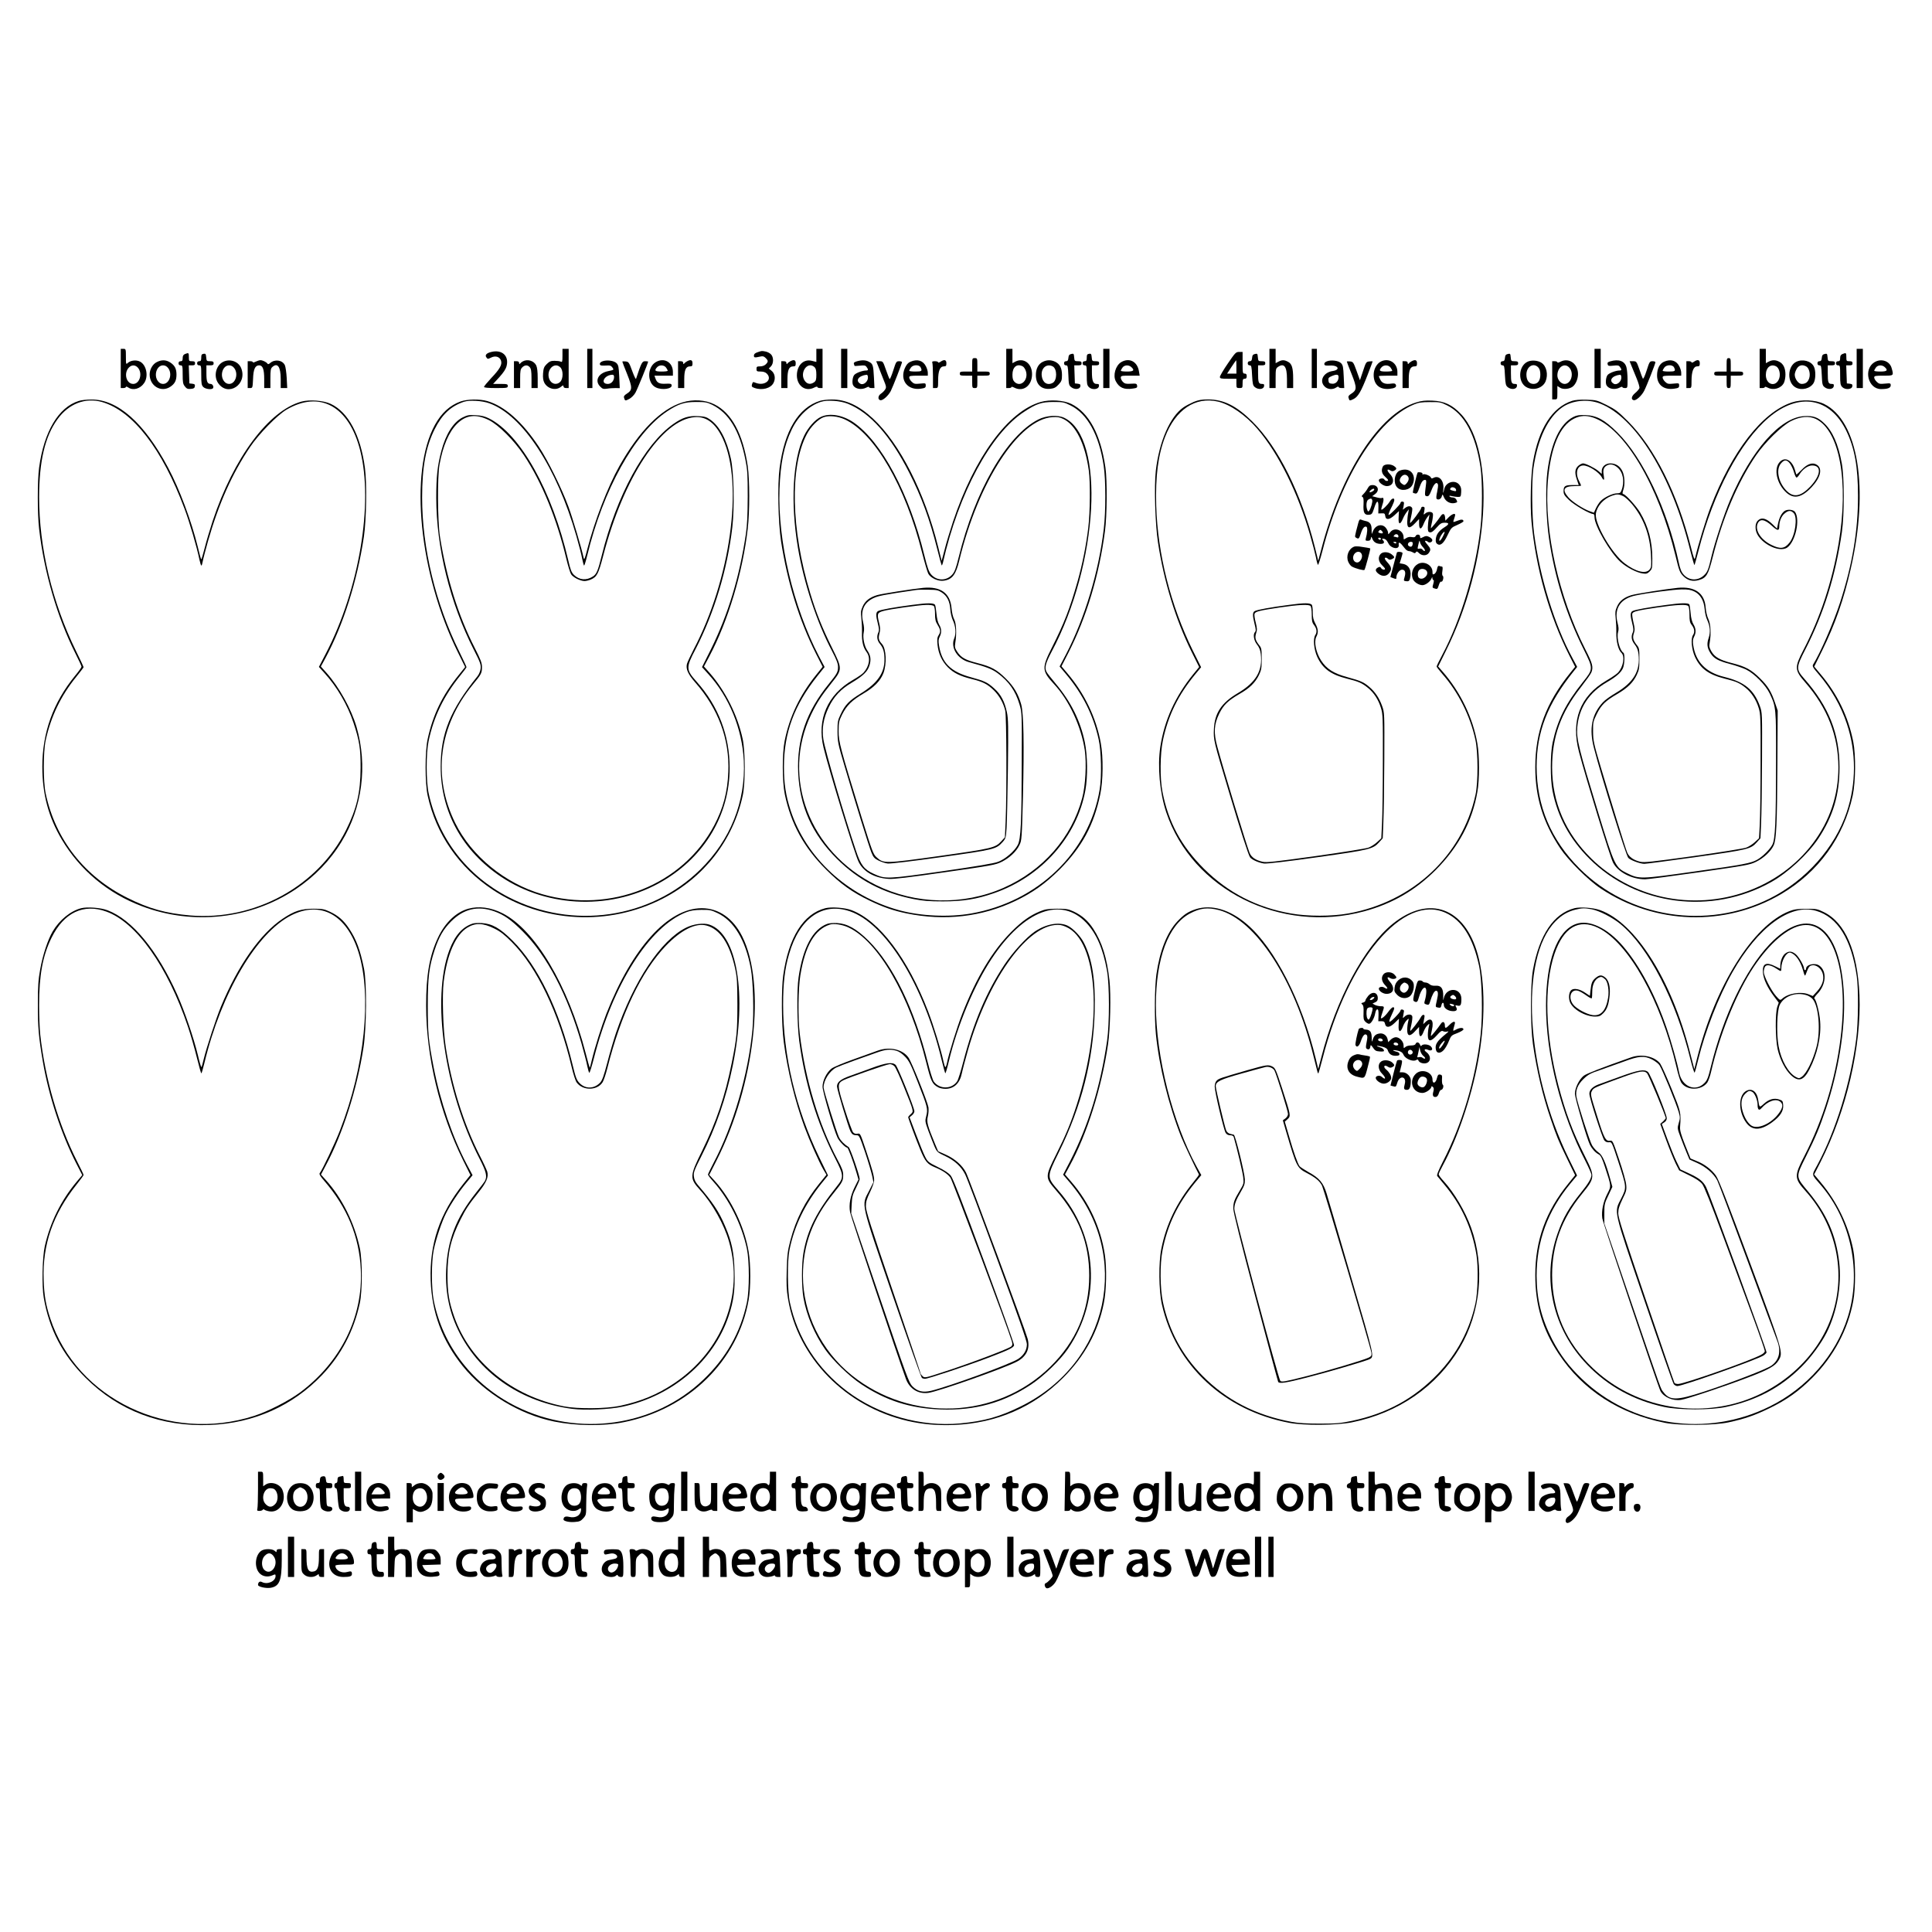 <?xml version="1.0" encoding="UTF-8" standalone="yes"?>
<svg version="1.0" xmlns="http://www.w3.org/2000/svg" width="100mm" height="100mm" viewBox="0 0 1872 1224" preserveAspectRatio="xMidYMid meet">
  <g transform="translate(0,1224) scale(0.1,-0.1)" fill="#000000" stroke="none">
    <path d="M1170 11910 l0 -190 25 0 c14 0 25 5 25 11 0 5 10 3 22 -5 47 -33
117 -14 155 43 44 64 22 175 -40 207 -35 19 -90 13 -118 -12 -18 -17 -19 -15
-19 59 0 75 -1 77 -25 77 l-25 0 0 -190z m169 4 c44 -56 13 -154 -48 -154 -68
0 -95 106 -41 160 28 28 64 25 89 -6z"/>
    <path d="M5450 12034 c0 -59 -2 -65 -17 -58 -10 5 -37 8 -61 8 -34 0 -48 -6
-74 -31 -27 -27 -32 -41 -36 -91 -3 -42 1 -68 12 -90 31 -59 110 -80 160 -41
21 17 26 18 26 5 0 -10 9 -16 25 -16 l25 0 0 190 0 190 -30 0 -30 0 0 -66z
m-20 -114 c28 -28 28 -108 0 -138 -36 -38 -90 -24 -109 28 -30 87 51 168 109
110z"/>
    <path d="M5690 11910 l0 -190 25 0 25 0 0 190 0 190 -25 0 -25 0 0 -190z"/>
    <path d="M7910 12036 l0 -63 -40 10 c-76 21 -139 -31 -148 -122 -10 -112 77
-183 168 -136 17 9 30 11 30 5 0 -5 11 -10 25 -10 l25 0 0 190 0 190 -30 0
-30 0 0 -64z m-18 -113 c13 -12 18 -31 18 -74 0 -48 -4 -60 -22 -73 -33 -23
-64 -19 -87 10 -60 77 21 200 91 137z"/>
    <path d="M8150 11910 l0 -190 30 0 30 0 0 190 0 190 -30 0 -30 0 0 -190z"/>
    <path d="M9750 11910 l0 -190 25 0 c14 0 25 4 25 9 0 6 12 3 28 -5 87 -45 172
19 172 131 0 103 -81 163 -162 121 l-28 -15 0 70 0 69 -30 0 -30 0 0 -190z
m160 20 c10 -5 24 -26 30 -45 29 -87 -52 -163 -110 -105 -15 15 -20 33 -20 70
0 74 44 110 100 80z"/>
    <path d="M10690 11910 l0 -190 30 0 30 0 0 190 0 190 -30 0 -30 0 0 -190z"/>
    <path d="M12300 11910 l0 -190 30 0 30 0 0 94 c0 87 2 96 22 110 60 42 88 5
88 -116 l0 -88 30 0 30 0 0 89 c0 106 -12 147 -51 166 -35 19 -57 19 -91 1
l-28 -15 0 70 0 69 -30 0 -30 0 0 -190z"/>
    <path d="M12710 11910 l0 -190 25 0 25 0 0 190 0 190 -25 0 -25 0 0 -190z"/>
    <path d="M15450 11910 l0 -190 30 0 30 0 0 190 0 190 -30 0 -30 0 0 -190z"/>
    <path d="M17050 11910 l0 -190 25 0 c14 0 25 4 25 9 0 6 12 3 28 -5 56 -29
129 -8 157 46 8 16 15 52 15 80 0 62 -20 105 -60 125 -36 19 -67 19 -102 1
l-28 -15 0 70 0 69 -30 0 -30 0 0 -190z m160 20 c29 -15 44 -73 30 -115 -30
-91 -130 -66 -130 32 0 72 47 111 100 83z"/>
    <path d="M17990 11910 l0 -190 30 0 30 0 0 190 0 190 -30 0 -30 0 0 -190z"/>
    <path d="M4761 12070 c-47 -11 -65 -31 -48 -53 11 -17 15 -17 45 -2 42 21 83
9 96 -28 14 -39 -10 -82 -94 -170 -38 -41 -70 -79 -70 -86 0 -7 36 -11 115
-11 108 0 115 1 115 20 0 18 -7 20 -71 20 l-71 0 60 65 c42 47 63 78 71 110
24 97 -44 160 -148 135z"/>
    <path d="M7340 12067 c-24 -8 -35 -18 -35 -32 0 -21 7 -22 61 -10 25 6 36 3
53 -14 26 -26 26 -36 1 -61 -12 -12 -33 -20 -55 -20 -31 0 -35 -3 -35 -25 0
-22 4 -25 40 -25 27 0 47 -7 60 -20 58 -58 -19 -123 -106 -90 -30 12 -29 12
-38 -16 -5 -18 -1 -24 25 -33 74 -26 157 -4 184 49 22 42 13 93 -21 119 l-25
20 20 20 c29 29 28 93 0 119 -11 11 -34 23 -51 26 -37 7 -35 8 -78 -7z"/>
    <path d="M11897 11958 c-43 -62 -77 -121 -77 -130 0 -16 11 -18 80 -18 l80 0
0 -45 c0 -43 1 -45 30 -45 29 0 30 2 30 45 0 38 3 45 20 45 15 0 20 7 20 25 0
18 -5 25 -20 25 -19 0 -20 7 -20 105 l0 105 -33 0 c-32 0 -38 -7 -110 -112z
m83 -33 l0 -65 -45 0 -45 0 42 64 c24 36 44 65 46 65 1 1 2 -28 2 -64z"/>
    <path d="M1793 12050 c-17 -7 -23 -18 -23 -40 0 -23 -4 -30 -20 -30 -13 0 -20
-7 -20 -20 0 -13 7 -20 20 -20 18 0 20 -7 20 -89 0 -75 3 -92 21 -115 17 -22
28 -27 58 -24 28 2 37 8 39 25 3 17 -2 22 -25 25 l-28 3 -3 88 -3 87 31 0 c23
0 30 4 30 20 0 16 -7 20 -30 20 -28 0 -30 2 -30 40 0 42 -2 44 -37 30z"/>
    <path d="M1973 12052 c-19 -3 -23 -10 -23 -38 0 -27 -4 -34 -20 -34 -13 0 -20
-7 -20 -20 0 -13 7 -20 20 -20 19 0 20 -7 20 -95 0 -82 3 -98 20 -115 21 -21
84 -28 94 -11 10 15 -5 41 -23 41 -32 0 -41 22 -41 102 l0 78 35 0 c28 0 35 4
35 20 0 16 -7 20 -34 20 -33 0 -35 2 -38 38 -3 32 -6 37 -25 34z"/>
    <path d="M10380 12050 c-19 -4 -26 -13 -28 -38 -2 -24 -8 -32 -23 -32 -12 0
-19 -7 -19 -20 0 -13 7 -20 19 -20 17 0 19 -10 23 -96 3 -87 5 -98 27 -115 33
-27 85 -22 89 8 3 17 -2 22 -25 25 l-28 3 -3 88 -3 87 36 0 c28 0 35 4 35 20
0 16 -7 20 -34 20 -33 0 -35 2 -38 38 -3 35 -5 38 -28 32z"/>
    <path d="M10553 12052 c-19 -3 -23 -10 -23 -38 0 -27 -4 -34 -20 -34 -13 0
-20 -7 -20 -20 0 -13 7 -20 20 -20 19 0 20 -7 20 -95 0 -83 3 -98 21 -116 29
-29 93 -24 97 9 3 18 -1 22 -23 22 -33 0 -45 30 -45 116 l0 64 35 0 c28 0 35
4 35 20 0 16 -7 20 -34 20 -33 0 -35 2 -38 38 -3 32 -6 37 -25 34z"/>
    <path d="M12160 12050 c-19 -4 -26 -13 -28 -38 -2 -24 -8 -32 -23 -32 -12 0
-19 -7 -19 -20 0 -13 7 -20 19 -20 16 0 19 -11 23 -97 5 -86 8 -99 28 -115 33
-26 84 -21 88 10 3 18 -1 22 -21 22 -32 0 -37 15 -37 106 l0 74 35 0 c28 0 35
4 35 20 0 16 -7 20 -34 20 -33 0 -35 2 -38 38 -3 35 -5 38 -28 32z"/>
    <path d="M14610 12050 c-19 -4 -26 -13 -28 -38 -2 -24 -8 -32 -23 -32 -12 0
-19 -7 -19 -20 0 -13 7 -20 19 -20 16 0 19 -11 23 -97 5 -86 8 -99 28 -115 33
-26 84 -21 88 10 3 18 -1 22 -21 22 -32 0 -37 15 -37 106 l0 74 35 0 c28 0 35
4 35 20 0 16 -7 20 -34 20 -33 0 -35 2 -38 38 -3 35 -5 38 -28 32z"/>
    <path d="M17680 12050 c-19 -4 -26 -13 -28 -38 -2 -24 -8 -32 -23 -32 -12 0
-19 -7 -19 -20 0 -13 7 -20 19 -20 17 0 19 -10 23 -96 4 -87 6 -99 28 -116 33
-26 84 -21 88 10 3 18 -1 22 -21 22 -32 0 -37 15 -37 106 l0 74 35 0 c28 0 35
4 35 20 0 16 -7 20 -34 20 -33 0 -35 2 -38 38 -3 35 -5 38 -28 32z"/>
    <path d="M17853 12050 c-17 -7 -23 -18 -23 -40 0 -23 -4 -30 -20 -30 -13 0
-20 -7 -20 -20 0 -13 7 -20 20 -20 19 0 20 -7 20 -95 0 -83 3 -98 21 -116 28
-28 93 -24 97 8 3 17 -2 22 -25 25 l-28 3 -3 88 -3 87 31 0 c23 0 30 4 30 20
0 16 -7 20 -30 20 -28 0 -30 2 -30 40 0 42 -2 44 -37 30z"/>
    <path d="M9420 11945 l0 -65 -60 0 c-53 0 -60 -2 -60 -20 0 -18 7 -20 60 -20
l60 0 0 -60 c0 -57 1 -60 25 -60 24 0 25 3 25 60 l0 60 60 0 c53 0 60 2 60 20
0 18 -7 20 -60 20 l-60 0 0 65 c0 63 -1 65 -25 65 -24 0 -25 -2 -25 -65z"/>
    <path d="M16730 11945 l0 -65 -60 0 c-53 0 -60 -2 -60 -20 0 -18 7 -20 60 -20
l60 0 0 -60 c0 -53 2 -60 20 -60 18 0 20 7 20 60 l0 60 60 0 c53 0 60 2 60 20
0 18 -7 20 -60 20 l-60 0 0 65 c0 58 -2 65 -20 65 -18 0 -20 -7 -20 -65z"/>
    <path d="M1520 11972 c-40 -19 -70 -71 -70 -120 0 -112 112 -179 201 -119 43
29 59 60 59 117 0 57 -16 88 -59 117 -41 27 -84 29 -131 5z m109 -58 c44 -56
13 -154 -49 -154 -19 0 -36 9 -49 26 -44 56 -13 154 49 154 19 0 36 -9 49 -26z"/>
    <path d="M2160 11973 c-68 -35 -92 -138 -47 -204 95 -140 289 -13 223 146 -27
64 -110 92 -176 58z m109 -59 c44 -56 13 -154 -49 -154 -19 0 -36 9 -49 26
-44 56 -13 154 49 154 19 0 36 -9 49 -26z"/>
    <path d="M2478 11976 c-16 -8 -28 -11 -28 -5 0 5 -11 9 -25 9 l-25 0 0 -130 0
-130 24 0 c23 0 24 3 28 89 3 94 20 131 59 131 35 0 49 -39 49 -132 l0 -88 30
0 30 0 0 93 c0 78 3 97 18 110 51 47 82 3 82 -115 l0 -88 31 0 32 0 -5 98 c-3
53 -11 109 -18 124 -24 50 -98 60 -143 20 -12 -11 -21 -13 -25 -6 -10 16 -48
34 -69 34 -10 0 -30 -7 -45 -14z"/>
    <path d="M5065 11978 c-11 -6 -23 -16 -27 -22 -5 -7 -8 -4 -8 7 0 11 -8 17
-25 17 l-25 0 0 -130 0 -130 30 0 30 0 0 90 c0 77 3 93 20 110 25 25 52 26 73
2 13 -15 17 -39 17 -110 l0 -92 30 0 30 0 0 95 c0 67 -5 105 -15 126 -24 45
-85 62 -130 37z"/>
    <path d="M5837 11979 c-18 -7 -27 -17 -25 -28 3 -13 13 -15 55 -13 44 3 53 0
67 -19 16 -23 16 -23 -41 -35 -96 -19 -134 -94 -77 -150 22 -23 31 -25 67 -20
23 4 60 6 82 6 l40 -1 -5 111 c-4 95 -8 112 -26 131 -25 25 -95 34 -137 18z
m113 -152 c0 -36 -27 -67 -60 -67 -77 0 -37 86 43 89 11 1 17 -6 17 -22z"/>
    <path d="M6352 11970 c-83 -51 -82 -204 3 -244 60 -29 160 -14 153 22 -3 14
-12 16 -55 14 -62 -4 -87 8 -101 48 l-11 30 90 0 89 0 0 35 c0 96 -86 145
-168 95z m102 -52 c9 -12 16 -26 16 -30 0 -5 -27 -8 -60 -8 -64 0 -73 9 -43
42 23 25 68 23 87 -4z"/>
    <path d="M6655 11978 c-11 -6 -23 -16 -27 -22 -5 -7 -8 -4 -8 7 0 11 -8 17
-25 17 l-25 0 0 -130 0 -130 30 0 30 0 0 83 c0 93 15 127 56 127 20 0 24 5 24
30 0 33 -18 39 -55 18z"/>
    <path d="M7655 11978 c-11 -6 -23 -16 -27 -22 -5 -7 -8 -4 -8 7 0 11 -8 17
-25 17 l-25 0 0 -130 0 -130 30 0 30 0 0 83 c0 93 15 127 56 127 20 0 24 5 24
30 0 33 -18 39 -55 18z"/>
    <path d="M8302 11979 c-24 -7 -32 -14 -28 -25 3 -9 6 -17 6 -19 0 -2 23 -1 51
2 43 5 54 3 65 -12 19 -25 18 -35 -3 -35 -35 0 -95 -22 -114 -41 -19 -19 -26
-83 -11 -105 22 -34 80 -43 125 -20 15 8 27 11 27 5 0 -5 12 -9 26 -9 l27 0
-5 103 c-6 119 -11 133 -49 152 -31 17 -68 18 -117 4z m108 -158 c0 -39 -43
-75 -72 -60 -54 29 -20 79 60 88 7 0 12 -11 12 -28z"/>
    <path d="M8822 11975 c-24 -10 -39 -28 -54 -61 -52 -118 26 -219 155 -200 41
6 47 10 47 31 0 23 -2 23 -55 18 -49 -5 -59 -3 -80 17 -14 13 -25 32 -25 42 0
16 10 18 90 18 l90 0 0 28 c0 15 -8 43 -18 62 -28 57 -84 74 -150 45z m98 -54
c18 -36 12 -41 -50 -41 -33 0 -60 3 -60 8 0 4 7 18 16 30 20 29 79 31 94 3z"/>
    <path d="M9112 11974 c-12 -8 -22 -10 -22 -5 0 6 -14 11 -31 11 -24 0 -30 -3
-25 -16 3 -9 6 -67 6 -130 l0 -114 25 0 c24 0 25 2 25 75 0 91 18 135 55 135
21 0 25 5 25 30 0 35 -21 40 -58 14z"/>
    <path d="M10104 11974 c-44 -21 -68 -69 -67 -131 1 -90 55 -140 142 -130 36 4
52 13 78 41 29 31 33 42 33 92 0 67 -21 107 -66 129 -40 19 -80 19 -120 -1z
m96 -44 c45 -24 44 -136 0 -160 -52 -28 -98 2 -106 67 -10 75 47 124 106 93z"/>
    <path d="M10862 11970 c-53 -33 -80 -127 -51 -183 33 -64 81 -85 165 -72 39 5
45 9 42 28 -3 20 -8 22 -60 19 -46 -3 -60 0 -77 17 -12 12 -21 30 -21 41 0 19
7 20 91 20 l92 0 -7 41 c-15 97 -95 137 -174 89z m100 -47 c34 -31 23 -43 -42
-43 -33 0 -60 3 -60 8 0 4 7 18 16 30 18 26 60 29 86 5z"/>
    <path d="M12857 11979 c-18 -7 -27 -17 -25 -28 3 -13 13 -15 51 -13 83 6 109
-41 30 -53 -90 -13 -133 -96 -78 -150 28 -29 79 -33 113 -9 12 8 22 10 22 5 0
-6 12 -11 28 -11 l27 0 -5 110 c-4 95 -8 112 -26 131 -25 25 -95 34 -137 18z
m113 -152 c0 -40 -28 -69 -63 -65 -27 2 -33 8 -35 31 -3 23 2 30 30 42 49 21
68 19 68 -8z"/>
    <path d="M13380 11977 c-41 -21 -70 -74 -70 -129 0 -94 57 -145 152 -136 54 6
72 17 63 40 -5 12 -16 15 -45 11 -56 -8 -88 3 -105 37 -8 16 -15 31 -15 35 0
3 41 5 90 5 l90 0 0 36 c0 88 -83 140 -160 101z m94 -59 c9 -12 16 -26 16 -30
0 -5 -27 -8 -60 -8 -64 0 -73 9 -43 42 23 25 68 23 87 -4z"/>
    <path d="M13675 11978 c-11 -6 -23 -16 -27 -22 -5 -7 -8 -4 -8 7 0 11 -8 17
-25 17 l-25 0 0 -130 0 -130 30 0 30 0 0 83 c0 93 15 127 56 127 20 0 24 5 24
30 0 33 -18 39 -55 18z"/>
    <path d="M14803 11976 c-95 -43 -98 -208 -6 -251 68 -32 152 -4 179 60 27 66
9 148 -40 180 -35 23 -95 28 -133 11z m103 -57 c13 -15 19 -36 19 -69 0 -57
-24 -90 -66 -90 -43 0 -69 35 -69 90 0 79 69 120 116 69z"/>
    <path d="M15118 11974 c-16 -8 -28 -10 -28 -4 0 5 -11 10 -25 10 l-25 0 0
-185 0 -185 25 0 c24 0 25 2 25 65 l0 65 25 -16 c31 -21 97 -14 127 13 28 24
48 74 48 119 0 101 -90 163 -172 118z m91 -60 c44 -56 13 -154 -49 -154 -35 0
-70 41 -70 82 0 84 74 129 119 72z"/>
    <path d="M15603 11979 c-24 -7 -30 -13 -26 -28 4 -17 11 -19 55 -14 42 5 53 3
64 -12 19 -25 18 -35 -3 -35 -35 0 -95 -22 -114 -41 -19 -19 -26 -83 -11 -105
22 -34 80 -43 125 -20 15 8 27 11 27 5 0 -5 11 -9 25 -9 25 0 25 1 25 83 0 45
-5 99 -11 119 -16 60 -74 81 -156 57z m107 -158 c0 -39 -43 -75 -72 -60 -54
29 -20 79 60 88 7 0 12 -11 12 -28z"/>
    <path d="M16123 11975 c-42 -18 -67 -67 -67 -132 0 -93 66 -144 167 -129 41 6
47 10 47 31 0 23 -2 23 -55 18 -49 -5 -59 -3 -80 17 -14 13 -25 32 -25 42 0
16 10 18 90 18 l90 0 0 28 c0 15 -8 43 -18 62 -28 57 -84 74 -149 45z m97 -54
c18 -36 12 -41 -50 -41 -33 0 -60 3 -60 8 0 4 7 18 16 30 20 29 79 31 94 3z"/>
    <path d="M16412 11974 c-12 -8 -22 -10 -22 -5 0 6 -11 11 -25 11 l-25 0 0
-130 0 -130 25 0 c24 0 25 2 25 70 0 90 19 140 54 140 22 0 26 5 26 30 0 35
-21 40 -58 14z"/>
    <path d="M17404 11974 c-87 -43 -90 -204 -4 -249 59 -31 141 -10 173 44 21 36
22 122 2 160 -27 54 -110 75 -171 45z m96 -44 c29 -15 44 -73 30 -115 -13 -39
-35 -55 -74 -55 -30 0 -66 49 -66 90 0 14 9 40 20 58 21 34 53 42 90 22z"/>
    <path d="M18162 11970 c-109 -67 -62 -260 64 -260 65 0 94 11 94 36 0 21 -3
22 -55 17 -49 -5 -59 -3 -80 17 -14 13 -25 32 -25 42 0 16 10 18 90 18 100 0
100 -1 79 73 -19 70 -101 97 -167 57z m100 -47 c34 -31 23 -43 -42 -43 -33 0
-60 3 -60 8 0 4 7 18 16 30 18 26 60 29 86 5z"/>
    <path d="M6030 11976 c0 -3 21 -58 47 -122 52 -131 51 -154 -4 -189 -24 -15
-31 -25 -26 -40 8 -30 11 -31 51 -10 20 11 47 38 59 60 19 34 123 288 123 301
0 2 -13 4 -29 4 -29 0 -36 -13 -88 -170 -3 -8 -19 26 -37 75 -31 85 -35 90
-65 93 -17 2 -31 1 -31 -2z"/>
    <path d="M8509 11933 c10 -27 33 -83 50 -127 30 -73 31 -80 16 -102 -8 -13
-27 -31 -41 -40 -28 -19 -30 -57 -3 -62 23 -4 76 43 100 89 22 44 109 267 109
280 0 5 -13 9 -28 9 -27 0 -30 -5 -57 -90 -16 -50 -32 -87 -35 -83 -4 5 -20
45 -36 91 -28 80 -29 82 -61 82 l-33 0 19 -47z"/>
    <path d="M13050 11976 c0 -3 21 -58 47 -122 52 -131 51 -154 -4 -189 -24 -15
-31 -25 -26 -40 8 -30 10 -30 47 -12 44 21 74 72 137 234 27 70 49 129 49 131
0 2 -14 2 -32 0 -30 -3 -33 -7 -61 -93 l-30 -89 -32 89 c-31 85 -34 90 -64 93
-17 2 -31 1 -31 -2z"/>
    <path d="M15809 11933 c11 -27 33 -81 50 -122 17 -41 29 -83 26 -92 -4 -10
-22 -32 -42 -48 -36 -30 -42 -63 -12 -69 23 -4 76 44 100 91 24 46 109 263
109 277 0 6 -13 10 -28 10 -27 0 -30 -5 -57 -90 -18 -56 -32 -85 -37 -78 -4 7
-20 48 -34 91 -27 75 -28 77 -61 77 l-33 0 19 -47z"/>
    <path d="M763 11595 c-196 -61 -336 -295 -384 -645 -17 -121 -17 -452 0 -595
49 -423 175 -853 350 -1203 34 -67 61 -126 61 -132 0 -6 -28 -46 -63 -88 -213
-261 -317 -552 -317 -881 0 -266 60 -489 189 -706 177 -297 447 -522 777 -646
496 -187 1054 -125 1489 165 186 125 334 278 446 463 200 329 252 734 144
1108 -51 175 -169 388 -290 524 l-56 63 44 81 c174 324 309 749 373 1177 24
164 30 519 10 666 -42 318 -162 542 -332 621 -70 33 -205 43 -282 22 -318 -86
-658 -543 -862 -1159 -26 -80 -61 -196 -76 -257 -16 -62 -31 -113 -34 -113 -3
0 -18 55 -34 123 -60 245 -177 560 -288 767 -230 432 -487 661 -743 659 -44 0
-99 -6 -122 -14z m228 -11 c298 -88 581 -455 797 -1034 49 -130 119 -369 144
-491 7 -32 15 -59 19 -59 4 0 10 19 14 43 4 23 27 110 50 192 103 362 235 658
409 915 84 125 263 308 351 360 324 191 607 34 715 -395 130 -513 -10 -1345
-331 -1964 l-69 -133 56 -62 c119 -131 222 -307 279 -479 57 -172 70 -252 69
-437 -1 -240 -38 -397 -142 -605 -272 -543 -886 -878 -1511 -825 -236 21 -396
65 -606 170 -416 207 -697 565 -792 1010 -25 118 -25 401 0 518 51 231 146
429 296 614 39 48 71 90 71 94 0 3 -33 74 -74 157 -231 472 -357 1000 -357
1492 1 345 56 583 176 750 109 153 273 217 436 169z"/>
    <path d="M4463 11590 c-103 -37 -184 -110 -248 -225 -253 -457 -154 -1448 221
-2204 l71 -144 -65 -81 c-155 -192 -247 -381 -298 -616 -27 -120 -27 -429 0
-550 81 -373 304 -695 630 -911 486 -321 1125 -355 1648 -86 402 206 682 567
775 1000 26 118 25 428 -1 547 -50 231 -166 463 -319 639 l-56 63 54 102 c180
340 321 809 370 1231 20 169 19 479 0 610 -47 313 -157 515 -323 597 -88 44
-206 51 -309 19 -208 -63 -421 -278 -611 -616 -113 -201 -241 -533 -311 -805
-25 -97 -30 -110 -36 -85 -21 98 -105 380 -147 495 -64 175 -198 447 -286 580
-161 243 -333 395 -501 444 -73 21 -192 19 -258 -4z m279 -18 c321 -115 652
-620 843 -1287 24 -84 50 -183 56 -219 7 -36 15 -66 19 -66 3 0 17 44 30 98
153 634 459 1187 775 1397 108 71 166 90 280 90 89 0 106 -3 155 -27 162 -79
266 -251 322 -530 20 -99 23 -142 23 -358 -1 -182 -5 -276 -18 -365 -62 -416
-171 -776 -338 -1115 l-87 -174 58 -64 c204 -222 331 -532 347 -843 19 -395
-129 -767 -421 -1054 -485 -477 -1240 -586 -1856 -269 -403 207 -682 569 -776
1005 -26 117 -26 390 -1 509 50 237 148 439 309 637 32 39 58 75 58 79 0 4
-31 71 -69 148 -231 467 -361 1008 -361 1496 0 294 36 491 122 662 72 144 156
222 283 265 54 18 176 11 247 -15z"/>
    <path d="M4482 11435 c-90 -46 -163 -162 -206 -326 -38 -145 -49 -247 -49
-454 1 -482 133 -1017 364 -1471 63 -123 70 -144 66 -182 -3 -25 -15 -55 -31
-75 -262 -324 -356 -554 -356 -876 0 -435 209 -815 586 -1067 460 -307 1089
-323 1569 -39 407 241 645 645 645 1094 0 315 -109 600 -320 836 -104 117
-105 135 -10 316 181 351 308 771 356 1181 22 193 15 531 -14 663 -41 186
-109 315 -200 379 -37 26 -55 31 -117 34 -93 5 -151 -13 -242 -77 -279 -197
-549 -694 -693 -1276 -36 -146 -50 -178 -84 -200 -64 -42 -133 -36 -185 15
-24 24 -34 50 -55 142 -156 671 -462 1219 -766 1373 -42 21 -73 29 -130 32
-66 4 -81 1 -128 -22z m254 -25 c94 -46 246 -198 340 -340 175 -263 320 -620
412 -1007 16 -67 37 -134 46 -148 20 -30 88 -64 129 -65 15 0 42 6 60 14 61
26 75 53 122 232 196 756 568 1319 887 1342 114 9 204 -61 273 -211 201 -436
72 -1362 -285 -2042 -31 -60 -60 -123 -64 -138 -12 -50 11 -100 79 -178 225
-255 335 -552 322 -869 -8 -196 -49 -350 -136 -516 -304 -578 -1006 -859
-1668 -668 -360 104 -685 370 -842 689 -222 451 -161 936 169 1340 85 103 90
113 90 172 0 39 -12 71 -69 183 -162 317 -274 678 -338 1080 -23 147 -26 583
-4 700 33 181 91 316 170 394 87 86 183 97 307 36z"/>
    <path d="M7945 11596 c-210 -66 -344 -289 -391 -650 -22 -164 -14 -525 14
-711 62 -399 176 -766 338 -1088 l65 -128 -62 -77 c-159 -197 -259 -406 -306
-640 -25 -124 -24 -395 1 -517 60 -288 185 -516 400 -730 139 -139 256 -222
419 -300 132 -64 234 -99 360 -125 370 -76 729 -35 1057 121 167 80 289 167
426 303 217 218 334 433 395 730 28 132 30 359 5 496 -44 244 -157 480 -322
674 l-59 70 68 133 c174 342 297 748 353 1173 21 151 23 496 5 620 -46 320
-159 531 -330 616 -73 36 -207 45 -297 19 -316 -90 -641 -534 -850 -1160 -29
-88 -66 -209 -81 -270 l-29 -110 -33 133 c-130 528 -372 1005 -633 1247 -136
126 -263 185 -398 184 -41 0 -93 -6 -115 -13z m272 -29 c214 -87 411 -309 593
-667 119 -235 198 -450 271 -739 21 -85 41 -156 43 -159 3 -2 8 9 12 24 153
676 465 1255 789 1465 119 78 165 93 280 94 93 0 105 -2 167 -33 164 -80 278
-288 322 -585 21 -136 21 -441 1 -612 -49 -416 -184 -864 -367 -1217 l-61
-116 63 -75 c161 -192 263 -396 315 -630 26 -115 31 -364 10 -488 -101 -607
-598 -1086 -1244 -1200 -215 -38 -491 -26 -701 32 -499 138 -899 506 -1050
968 -46 143 -64 256 -64 421 0 329 99 597 325 881 l69 86 -55 104 c-249 479
-400 1115 -382 1619 9 253 44 424 118 577 63 132 168 232 282 269 64 21 188
12 264 -19z"/>
    <path d="M7955 11441 c-56 -25 -126 -104 -164 -184 -110 -230 -133 -646 -60
-1082 57 -341 182 -721 330 -1002 44 -84 59 -123 59 -154 0 -50 -8 -65 -88
-164 -218 -267 -312 -539 -298 -860 14 -327 135 -597 375 -836 208 -207 447
-332 746 -391 87 -17 146 -22 280 -22 197 0 327 21 497 80 461 160 804 548
885 998 24 134 21 334 -6 466 -43 205 -133 388 -278 561 -45 54 -87 107 -92
118 -22 40 -11 83 48 195 456 854 523 2074 124 2267 -63 31 -175 24 -253 -16
-305 -155 -614 -691 -772 -1339 -25 -102 -38 -137 -61 -163 -56 -63 -148 -63
-204 0 -23 27 -36 63 -67 188 -146 598 -414 1099 -687 1287 -105 71 -229 92
-314 53z m229 -24 c290 -133 589 -648 751 -1294 24 -94 51 -185 59 -201 22
-42 95 -76 148 -69 84 11 120 58 153 197 184 761 577 1367 902 1388 49 3 71 0
107 -18 120 -58 210 -240 246 -500 15 -108 13 -404 -5 -551 -20 -171 -58 -360
-105 -526 -75 -263 -129 -402 -246 -634 -102 -202 -100 -229 20 -359 145 -155
263 -411 297 -640 18 -128 7 -342 -25 -462 -102 -385 -381 -703 -763 -871
-390 -172 -855 -161 -1236 28 -645 321 -919 1042 -628 1651 55 114 97 179 199
307 105 131 105 136 4 340 -95 191 -156 345 -211 528 -187 618 -200 1225 -34
1541 39 75 112 148 165 166 53 18 136 9 202 -21z"/>
    <path d="M8945 9784 c-107 -11 -396 -56 -445 -70 -72 -21 -118 -56 -142 -112
-17 -39 -19 -56 -12 -111 4 -36 7 -99 6 -139 -3 -86 11 -145 44 -189 41 -54
29 -137 -30 -202 -11 -12 -57 -44 -101 -69 -247 -142 -352 -383 -285 -657 52
-216 300 -1026 339 -1105 46 -96 153 -157 291 -166 47 -4 201 15 549 65 449
64 488 71 546 100 77 38 143 100 173 163 22 44 23 62 34 470 12 505 7 806 -17
892 -28 101 -72 176 -149 251 -87 87 -143 117 -275 150 -118 30 -158 53 -196
110 -23 35 -25 46 -19 85 15 88 10 192 -11 230 -11 20 -22 66 -25 107 -13 147
-106 213 -275 197z m182 -46 c50 -33 76 -85 81 -163 2 -33 13 -79 23 -101 29
-61 35 -131 15 -179 -38 -90 31 -200 143 -231 174 -47 221 -66 278 -107 109
-81 172 -171 211 -301 24 -81 24 -83 22 -561 -1 -590 -9 -744 -38 -801 -30
-60 -122 -139 -190 -164 -40 -16 -204 -43 -542 -92 -536 -76 -550 -77 -664
-25 -94 43 -126 85 -173 227 -113 334 -299 971 -315 1077 -16 102 1 204 51
308 49 104 117 177 222 239 112 67 156 109 174 169 17 56 11 98 -21 144 -30
44 -46 127 -35 175 6 25 4 57 -6 100 -26 111 7 187 99 232 49 23 99 33 413 79
17 3 71 4 121 3 80 -1 95 -4 131 -28z"/>
    <path d="M8840 9619 c-177 -23 -308 -47 -332 -60 -22 -12 -23 -43 -2 -122 12
-46 13 -67 5 -84 -18 -39 -13 -79 15 -112 32 -38 44 -80 44 -153 0 -130 -69
-228 -229 -327 -113 -69 -152 -109 -195 -201 -29 -60 -31 -73 -31 -170 1 -100
4 -116 69 -335 100 -339 234 -772 259 -834 19 -47 29 -59 69 -79 26 -13 67
-27 90 -29 25 -3 243 23 518 62 514 72 532 77 593 144 32 36 34 42 40 137 4
54 9 313 13 574 5 414 4 485 -10 550 -22 103 -57 170 -121 228 -66 60 -93 73
-228 110 -195 53 -281 138 -308 305 -8 45 -6 63 6 87 20 39 19 79 -5 117 -12
20 -22 60 -26 106 -4 41 -10 80 -14 86 -12 20 -72 20 -220 0z m208 -11 c7 -7
12 -40 12 -77 0 -53 5 -74 25 -106 29 -47 31 -67 9 -101 -13 -20 -15 -38 -10
-92 9 -86 43 -159 99 -216 57 -57 118 -87 231 -115 111 -27 156 -51 217 -111
52 -52 90 -119 109 -195 13 -55 16 -787 4 -1074 l-7 -154 -34 -37 c-58 -65
-89 -72 -599 -144 -530 -74 -543 -75 -611 -12 -32 29 -42 56 -143 381 -208
677 -225 738 -224 841 0 83 3 98 33 159 44 89 96 140 212 208 98 57 159 120
188 192 35 91 29 239 -13 285 -33 36 -37 55 -24 104 9 35 8 55 -6 110 -19 78
-15 90 43 106 57 17 350 58 417 59 34 1 65 -4 72 -11z"/>
    <path d="M11567 11586 c-32 -14 -77 -37 -100 -53 -130 -90 -235 -330 -268
-615 -17 -150 -6 -517 21 -693 57 -377 171 -748 325 -1059 l74 -149 -58 -71
c-174 -215 -278 -443 -318 -701 -29 -191 -6 -446 57 -635 251 -751 1107 -1180
1919 -960 273 74 497 204 696 404 218 220 350 467 400 753 21 115 21 350 0
468 -43 249 -164 500 -338 699 l-42 48 75 152 c420 839 489 1927 147 2293 -85
90 -163 127 -279 131 -68 3 -103 -1 -155 -17 -359 -109 -727 -680 -921 -1425
l-29 -110 -32 130 c-130 518 -355 971 -606 1219 -156 154 -277 214 -430 215
-62 0 -93 -6 -138 -24z m233 3 c119 -27 270 -131 385 -266 203 -237 391 -617
509 -1027 25 -86 50 -184 57 -218 6 -35 15 -67 19 -71 4 -4 24 59 45 140 181
708 531 1268 886 1414 43 18 74 23 154 23 94 1 105 -1 167 -32 166 -82 276
-284 323 -597 19 -130 19 -421 0 -590 -49 -422 -190 -891 -371 -1232 -30 -56
-54 -106 -54 -111 0 -5 25 -37 56 -73 154 -175 270 -406 320 -639 26 -120 27
-410 1 -530 -127 -590 -609 -1040 -1233 -1151 -162 -29 -393 -29 -555 0 -333
58 -611 202 -845 435 -219 219 -343 449 -400 742 -26 132 -24 368 4 501 52
243 147 437 312 638 l58 70 -82 165 c-213 434 -339 931 -353 1400 -8 286 18
490 86 667 102 264 293 392 511 342z"/>
    <path d="M13400 10961 c-19 -36 -12 -71 20 -99 17 -15 30 -30 30 -34 0 -14
-29 -9 -37 7 -10 17 -53 9 -53 -9 0 -23 46 -56 77 -56 65 0 82 64 31 117 -33
34 -31 56 3 35 14 -9 25 -10 39 -2 26 14 25 25 -2 44 -33 23 -95 21 -108 -3z"/>
    <path d="M13553 10915 c-44 -31 -53 -116 -16 -157 38 -42 122 -29 148 23 38
73 2 149 -72 149 -21 0 -48 -7 -60 -15z m85 -47 c17 -17 15 -42 -7 -69 -16
-19 -23 -22 -37 -13 -33 20 -39 40 -21 68 19 28 45 34 65 14z"/>
    <path d="M13736 10901 c-9 -16 -50 -191 -46 -195 3 -2 13 -6 24 -8 15 -2 23 8
37 51 21 61 35 81 57 81 12 0 14 -9 8 -52 -13 -101 -12 -103 10 -106 16 -2 25
8 45 60 23 61 50 85 62 54 3 -8 -1 -40 -8 -73 -8 -32 -10 -62 -5 -66 15 -16
44 -2 50 23 7 24 7 24 22 -11 18 -40 63 -63 104 -53 27 7 28 8 14 35 -6 11
-21 19 -35 19 -13 0 -27 5 -30 10 -5 7 3 8 22 3 15 -4 42 -7 58 -8 29 0 30 2
33 46 2 34 -2 52 -18 72 -41 52 -131 27 -146 -41 -10 -47 -14 -49 -9 -4 10 82
-40 141 -95 112 -16 -8 -22 -8 -26 4 -7 17 -62 39 -77 29 -5 -3 -7 -1 -4 4 4
6 -4 13 -18 16 -14 2 -27 2 -29 -2z m372 -165 c3 -16 0 -18 -24 -12 -35 9 -38
12 -29 26 11 17 49 7 53 -14z"/>
    <path d="M13252 10748 c-9 -17 -28 -42 -41 -55 -18 -17 -20 -24 -10 -28 10 -4
13 -22 11 -69 -5 -82 8 -108 51 -104 30 3 33 8 52 65 25 80 43 82 41 6 l-1
-58 32 1 c27 2 32 -2 35 -25 5 -42 40 -39 90 7 l43 40 -3 -59 c-5 -72 14 -80
41 -16 9 23 27 53 38 67 l20 25 -7 -40 c-5 -22 -8 -60 -9 -85 0 -62 24 -65 76
-10 l39 41 0 -46 c0 -59 21 -60 44 -2 9 23 26 53 37 67 l20 25 -7 -40 c-5 -22
-8 -60 -9 -85 0 -38 3 -45 21 -48 15 -2 34 11 63 45 37 41 48 48 80 48 46 0
44 -15 -3 -44 -51 -32 -77 -66 -83 -108 -4 -28 -1 -42 11 -52 30 -25 64 2 102
83 34 71 37 75 95 100 32 14 59 30 59 35 0 19 -20 21 -56 6 -20 -8 -39 -14
-41 -12 -2 3 1 16 7 31 5 15 10 32 10 37 0 20 -33 7 -63 -23 l-32 -33 -3 33
c-4 39 -24 42 -47 5 -25 -38 -87 -114 -91 -111 -1 2 4 30 12 63 7 33 11 68 8
78 -7 22 -51 23 -75 1 -16 -15 -17 -13 -9 20 4 19 5 37 2 40 -11 11 -32 6 -32
-8 0 -14 -100 -149 -107 -143 -2 2 3 32 11 66 8 35 12 69 10 76 -10 24 -37 26
-65 6 l-27 -20 8 34 c4 19 5 36 2 39 -11 11 -32 6 -32 -8 0 -12 -102 -116
-114 -116 -7 0 7 38 34 89 11 22 20 47 20 56 0 24 -24 17 -42 -12 -20 -34 -76
-88 -83 -81 -3 3 2 25 10 48 16 45 13 76 -5 65 -5 -3 -29 -1 -52 6 l-42 11 27
20 c47 34 31 88 -25 88 -22 0 -33 -8 -46 -32z m53 -25 c-19 -13 -35 -17 -35
-9 0 12 33 35 42 30 7 -5 4 -12 -7 -21z m-9 -88 c6 -16 -13 -82 -29 -103 -9
-11 -12 -11 -18 5 -15 36 -10 92 9 102 24 14 32 13 38 -4z m684 -354 c-23 -46
-45 -57 -29 -14 11 30 40 66 46 59 3 -2 -5 -22 -17 -45z"/>
    <path d="M13161 10413 c-37 -140 -36 -134 -21 -143 24 -15 28 -12 45 39 17 54
37 77 56 66 11 -7 8 -59 -7 -112 -5 -20 -2 -23 19 -23 19 0 27 6 30 23 3 21 4
21 15 -5 13 -32 40 -48 81 -48 32 0 41 16 19 38 -9 9 -9 12 3 12 22 0 35 -12
53 -47 25 -49 104 -61 99 -15 -5 39 12 30 58 -30 11 -16 29 -28 40 -28 11 0
28 -6 39 -12 17 -11 22 -10 29 1 7 11 13 9 30 -8 28 -28 75 -28 95 1 22 31 20
42 -15 83 -20 22 -26 35 -17 35 8 0 19 -5 24 -10 15 -15 46 -1 42 19 -2 9 -16
22 -31 29 -23 11 -32 11 -57 -2 -28 -14 -30 -13 -30 5 0 23 -35 26 -44 4 -4
-10 -14 -13 -36 -9 -19 4 -38 1 -55 -10 -24 -16 -25 -16 -25 7 0 70 -88 104
-129 51 -19 -24 -21 -25 -21 -7 0 11 -9 32 -21 47 -35 45 -99 31 -124 -27
l-14 -32 -1 46 c0 50 -17 73 -60 81 -14 3 -33 9 -42 13 -13 5 -19 -1 -27 -32z
m237 -99 c-4 -3 -16 -3 -28 1 -17 5 -19 9 -9 21 11 13 14 13 28 0 8 -9 12 -18
9 -22z m152 -31 c0 -10 -6 -13 -16 -9 -9 3 -20 6 -26 6 -7 0 -6 5 2 14 14 18
40 10 40 -11z m-170 -23 c0 -5 -4 -10 -9 -10 -6 0 -13 5 -16 10 -3 6 1 10 9
10 9 0 16 -4 16 -10z m408 -82 c14 -15 22 -31 18 -35 -4 -5 -13 0 -20 9 -8 11
-20 15 -33 12 -20 -5 -20 -4 -9 43 8 37 12 42 14 23 2 -14 15 -37 30 -52z
m-258 42 c0 -5 -7 -7 -15 -4 -8 4 -15 8 -15 10 0 2 7 4 15 4 8 0 15 -4 15 -10z
m158 -12 c-3 -25 -17 -32 -37 -19 -19 12 -6 41 19 41 16 0 21 -5 18 -22z"/>
    <path d="M13120 10183 c-53 -21 -80 -91 -56 -147 8 -19 24 -40 36 -46 35 -19
114 -40 121 -32 7 8 60 204 56 208 -3 3 -49 11 -107 19 -19 2 -42 2 -50 -2z
m76 -79 c8 -30 -19 -74 -44 -74 -42 0 -56 56 -23 89 25 25 59 17 67 -15z"/>
    <path d="M13535 10126 c-2 -6 -17 -62 -33 -124 l-30 -113 25 -10 c32 -12 33
-12 33 6 0 34 30 75 55 75 29 0 38 -24 25 -70 -11 -39 -11 -39 20 -42 18 -2
25 3 31 22 21 75 -5 134 -65 146 l-34 6 14 45 c8 26 14 49 14 53 0 13 -51 18
-55 6z"/>
    <path d="M13377 10112 c-27 -30 -21 -74 13 -107 17 -16 30 -32 30 -37 0 -14
-29 -8 -38 8 -7 13 -13 14 -31 5 -28 -16 -27 -35 5 -60 37 -29 78 -27 103 5
29 37 26 58 -14 103 -24 26 -32 42 -24 46 6 4 18 0 26 -8 12 -12 21 -13 39 -5
31 14 30 22 -2 47 -33 26 -85 27 -107 3z"/>
    <path d="M13738 10015 c-50 -28 -71 -95 -47 -148 13 -29 58 -57 92 -57 29 0
75 34 87 64 7 17 9 18 9 4 1 -10 5 -18 10 -18 6 0 5 -15 -1 -36 -11 -40 -11
-39 19 -48 19 -6 23 -2 34 33 7 24 16 38 24 35 15 -6 28 48 14 57 -6 3 -7 24
-3 47 4 27 3 42 -4 42 -6 0 -17 3 -26 6 -11 4 -17 -4 -22 -30 -3 -20 -15 -41
-25 -47 -17 -8 -19 -6 -19 20 0 66 -82 110 -142 76z m86 -68 c24 -38 -35 -93
-73 -68 -17 11 -18 56 -1 76 17 20 60 15 74 -8z"/>
    <path d="M12490 9619 c-177 -23 -308 -47 -332 -60 -22 -12 -23 -41 -2 -125 13
-49 14 -68 5 -77 -22 -22 -13 -82 18 -121 21 -26 32 -53 37 -92 20 -163 -46
-276 -222 -380 -158 -93 -225 -193 -232 -349 -5 -105 -2 -115 145 -605 112
-376 191 -620 206 -638 19 -24 87 -53 135 -59 31 -3 212 18 517 61 511 72 538
78 600 147 l33 37 6 153 c4 85 8 359 9 609 2 453 2 455 -21 519 -28 78 -68
137 -123 184 -54 47 -84 60 -212 95 -136 37 -203 80 -257 163 -49 77 -70 180
-46 228 22 42 20 74 -9 129 -19 35 -25 62 -25 107 0 33 -4 66 -8 73 -14 21
-70 22 -222 1z m208 -11 c7 -7 12 -41 12 -84 0 -55 4 -77 19 -96 30 -38 35
-72 15 -102 -23 -36 -13 -139 19 -210 52 -113 131 -172 286 -211 117 -29 148
-43 208 -92 56 -46 99 -113 123 -191 19 -60 20 -93 19 -521 0 -251 -4 -521 -8
-599 l-7 -144 -40 -37 c-22 -21 -60 -45 -84 -54 -25 -9 -255 -46 -512 -82
-404 -56 -474 -64 -515 -55 -67 15 -109 44 -126 88 -31 78 -252 804 -312 1027
-37 135 -32 217 19 321 42 84 84 125 196 190 99 56 153 110 189 184 23 48 26
68 26 157 0 90 -2 105 -23 130 -38 48 -45 74 -31 117 11 32 10 48 -4 105 -10
37 -15 75 -11 84 8 22 46 31 244 61 186 27 280 32 298 14z"/>
    <path d="M15233 11596 c-193 -63 -323 -266 -379 -591 -22 -129 -29 -414 -15
-576 41 -451 174 -921 368 -1302 l55 -108 -46 -57 c-236 -292 -340 -571 -340
-917 0 -291 75 -533 242 -785 78 -116 271 -309 392 -389 527 -351 1206 -372
1747 -55 362 213 608 551 695 957 28 134 31 387 5 520 -49 245 -153 461 -317
655 l-61 73 75 152 c128 261 210 494 279 797 179 778 73 1434 -259 1596 -82
40 -218 46 -314 14 -287 -97 -577 -470 -785 -1013 -47 -124 -122 -370 -150
-492 -6 -25 -13 -8 -41 104 -131 520 -351 959 -608 1217 -99 99 -122 116 -209
160 -95 47 -102 48 -195 51 -62 2 -112 -2 -139 -11z m268 -25 c346 -131 697
-699 875 -1419 21 -83 40 -150 42 -147 3 2 20 64 39 137 144 565 403 1055 683
1293 291 246 593 194 750 -130 80 -167 113 -348 113 -630 1 -336 -54 -663
-174 -1034 -64 -196 -190 -486 -261 -600 -9 -16 -2 -30 52 -92 122 -142 217
-307 275 -482 92 -275 92 -579 -1 -856 -116 -346 -397 -662 -744 -836 -612
-307 -1367 -189 -1845 290 -277 277 -416 606 -416 988 1 339 105 607 360 924
l33 41 -45 84 c-174 319 -318 789 -373 1213 -21 162 -24 503 -6 628 42 286
141 494 280 591 98 67 243 82 363 37z"/>
    <path d="M15245 11440 c-129 -66 -214 -244 -251 -524 -21 -159 -14 -462 16
-661 57 -380 166 -727 335 -1067 94 -189 94 -189 -7 -316 -166 -207 -246 -367
-294 -587 -23 -110 -24 -349 -1 -468 50 -253 167 -467 357 -657 456 -456 1185
-550 1763 -226 161 90 355 270 457 423 142 215 204 423 204 688 0 326 -103
587 -341 858 -82 93 -81 108 10 285 179 350 293 714 354 1137 24 169 24 533
-1 665 -35 190 -90 313 -174 392 -59 56 -104 71 -191 66 -232 -13 -510 -328
-717 -813 -59 -139 -147 -405 -180 -543 -31 -134 -39 -153 -73 -186 -59 -56
-145 -53 -198 7 -22 25 -34 55 -47 118 -111 514 -345 1011 -595 1259 -124 123
-199 164 -310 168 -60 2 -84 -2 -116 -18z m192 -6 c304 -103 632 -656 799
-1344 34 -142 41 -158 74 -192 43 -43 93 -56 153 -38 71 21 89 51 131 217 99
390 241 725 419 988 87 128 253 291 341 335 90 45 174 52 240 21 231 -112 322
-609 221 -1207 -63 -371 -177 -716 -341 -1032 -88 -171 -87 -194 20 -317 213
-245 318 -515 319 -820 0 -270 -83 -518 -247 -736 -327 -434 -904 -640 -1454
-520 -261 57 -507 189 -692 371 -252 248 -380 545 -381 884 0 294 83 526 278
776 51 66 98 131 103 146 20 52 10 87 -60 224 -256 503 -401 1153 -362 1628
27 328 115 537 254 606 61 30 116 33 185 10z"/>
    <path d="M17245 11004 c-62 -66 -30 -212 64 -297 72 -65 148 -49 243 51 88 93
110 181 53 218 -41 27 -92 11 -148 -48 -27 -27 -50 -48 -51 -46 -1 2 -8 22
-14 45 -28 95 -97 131 -147 77z m99 -16 c13 -18 31 -55 38 -82 8 -28 19 -51
24 -53 5 -2 17 10 27 26 31 53 84 91 126 91 93 0 85 -93 -17 -203 -89 -94
-157 -110 -222 -51 -85 77 -117 211 -64 273 33 40 57 39 88 -1z"/>
    <path d="M15297 10970 c-36 -29 -42 -67 -19 -134 l19 -56 -62 0 c-70 0 -85
-10 -85 -59 0 -29 9 -44 53 -86 50 -48 200 -135 233 -135 9 0 14 -12 14 -32 0
-82 152 -343 252 -433 59 -53 157 -104 217 -112 33 -5 44 -1 65 20 25 25 26
32 26 127 0 164 -38 308 -118 444 -36 60 -135 170 -161 178 -12 3 -12 10 -3
38 19 52 15 138 -8 185 -24 49 -64 75 -117 75 -47 0 -83 -32 -83 -74 l0 -28
-32 28 c-36 30 -124 74 -149 74 -9 0 -28 -9 -42 -20z m376 -20 c55 -48 71
-139 38 -222 -8 -23 -17 -28 -43 -28 -43 0 -126 -40 -160 -76 -15 -16 -35 -48
-45 -70 l-19 -42 -37 13 c-64 22 -174 93 -211 137 -64 74 -44 108 63 108 34 0
61 2 61 5 0 3 -9 23 -20 45 -39 77 -18 150 42 150 51 0 151 -64 178 -114 21
-39 28 -31 19 20 -9 49 -1 76 29 93 32 19 70 12 105 -19z m54 -277 c20 -9 59
-45 89 -81 112 -136 172 -300 181 -492 5 -104 4 -117 -14 -139 -37 -45 -133
-21 -239 59 -125 94 -294 384 -281 482 10 73 74 145 154 174 50 18 68 17 110
-3z"/>
    <path d="M17289 10527 c-27 -21 -48 -61 -60 -116 l-11 -53 -42 41 c-54 53 -98
69 -131 47 -29 -19 -40 -53 -32 -102 19 -115 221 -227 305 -169 78 56 126 267
76 343 -16 25 -77 31 -105 9z m91 -19 c39 -42 15 -215 -40 -285 -48 -61 -90
-66 -178 -22 -99 49 -157 138 -133 202 21 54 69 48 141 -19 52 -48 70 -50 70
-6 0 50 20 101 51 126 37 32 62 33 89 4z"/>
    <path d="M16255 9784 c-107 -11 -396 -56 -445 -70 -72 -21 -118 -56 -142 -112
-17 -38 -19 -56 -13 -111 4 -36 7 -99 6 -140 -2 -84 19 -169 49 -196 37 -34
19 -137 -33 -193 -12 -13 -63 -48 -113 -77 -255 -150 -345 -386 -264 -693 69
-262 300 -1014 330 -1071 47 -91 180 -161 310 -161 25 0 263 31 528 69 451 65
488 71 548 101 72 35 142 100 169 157 27 57 34 201 37 788 l3 520 -24 70 c-38
114 -70 166 -145 240 -87 87 -143 117 -275 150 -119 30 -168 59 -200 116 -19
34 -22 48 -15 82 15 84 10 179 -12 227 -13 26 -24 73 -27 113 -10 141 -105
207 -272 191z m162 -35 c58 -28 93 -88 100 -171 3 -35 13 -81 24 -103 29 -64
34 -118 15 -176 -20 -59 -15 -98 19 -150 32 -50 74 -73 188 -103 54 -14 123
-38 155 -53 80 -39 191 -151 230 -234 61 -128 62 -140 61 -660 -1 -593 -8
-749 -36 -804 -24 -45 -91 -112 -143 -143 -62 -36 -135 -50 -615 -117 -526
-74 -531 -74 -652 -15 -111 55 -120 73 -272 570 -195 640 -217 729 -208 843
16 188 113 336 287 437 90 52 138 94 156 137 16 38 19 139 4 148 -36 22 -67
142 -52 199 8 26 6 50 -5 93 -35 137 28 233 174 263 116 25 373 58 447 59 62
1 89 -4 123 -20z"/>
    <path d="M16150 9619 c-177 -23 -308 -47 -332 -60 -22 -12 -23 -43 -2 -122 12
-46 13 -67 5 -84 -19 -41 -13 -78 18 -117 21 -26 32 -53 37 -92 20 -163 -46
-276 -221 -379 -49 -29 -104 -68 -121 -87 -111 -117 -139 -259 -89 -448 74
-287 309 -1036 332 -1062 20 -23 115 -58 156 -58 18 0 244 30 502 66 508 72
528 76 589 144 l34 38 6 143 c4 79 8 353 9 609 2 463 2 465 -21 529 -58 159
-148 233 -345 282 -179 44 -277 145 -301 311 -5 34 -3 55 8 77 22 41 20 79 -5
121 -14 23 -24 60 -28 112 -4 42 -9 80 -13 83 -14 14 -83 13 -218 -6z m208
-11 c7 -7 12 -41 12 -84 0 -55 4 -77 19 -96 30 -38 35 -72 15 -102 -23 -36
-13 -139 19 -210 52 -113 131 -172 286 -211 117 -29 148 -43 207 -91 55 -45
100 -114 124 -192 19 -60 20 -93 19 -536 0 -259 -4 -529 -8 -600 l-7 -128 -40
-37 c-22 -21 -60 -45 -84 -54 -25 -9 -255 -46 -512 -82 -404 -56 -474 -64
-515 -55 -64 15 -110 47 -127 91 -19 46 -154 485 -253 817 -71 239 -76 264
-77 353 -1 91 1 99 36 171 44 89 85 128 199 194 99 58 153 110 188 184 23 48
26 68 26 157 0 90 -2 105 -23 130 -38 48 -45 74 -31 116 11 32 10 49 -4 107
-9 38 -14 76 -11 85 8 20 49 30 244 59 186 27 280 32 298 14z"/>
    <path d="M787 6680 c-103 -26 -210 -113 -276 -224 -47 -79 -97 -229 -122 -371
-18 -98 -22 -160 -22 -335 -1 -224 8 -320 48 -555 57 -334 178 -703 325 -990
l57 -111 -54 -64 c-153 -183 -257 -395 -309 -625 -24 -107 -30 -388 -10 -500
53 -305 182 -553 405 -775 320 -319 733 -476 1206 -457 425 17 801 185 1087
485 184 194 306 426 364 693 26 119 26 419 0 538 -53 244 -171 481 -325 653
l-51 57 49 93 c163 305 301 736 363 1138 30 197 33 625 5 765 -37 182 -74 282
-144 387 -52 79 -106 127 -189 165 -51 24 -71 28 -154 28 -122 0 -188 -21
-301 -97 -217 -145 -432 -451 -598 -851 -48 -117 -141 -401 -167 -509 -10 -43
-20 -78 -23 -78 -3 0 -19 53 -34 118 -41 169 -127 420 -200 585 -192 430 -437
727 -675 817 -64 25 -195 35 -255 20z m244 -33 c292 -106 593 -531 790 -1115
27 -79 65 -213 86 -298 21 -84 40 -154 44 -154 3 0 16 44 29 98 164 682 506
1263 842 1433 285 144 537 6 651 -356 132 -423 61 -1112 -179 -1728 -49 -126
-171 -384 -196 -414 -7 -9 5 -30 44 -75 221 -255 339 -539 354 -858 23 -458
-192 -894 -586 -1190 -110 -82 -313 -186 -447 -229 -823 -266 -1719 162 -1976
944 -43 131 -59 222 -64 375 -12 340 90 635 318 921 38 48 69 90 69 94 0 5
-29 65 -64 134 -180 355 -309 797 -356 1226 -6 55 -11 184 -11 286 0 292 35
480 121 654 119 242 310 333 531 252z"/>
    <path d="M4538 6675 c-118 -32 -226 -135 -294 -280 -82 -174 -116 -366 -115
-660 0 -492 131 -1038 357 -1495 l72 -145 -68 -85 c-230 -289 -329 -582 -317
-935 11 -316 111 -583 310 -831 213 -264 553 -470 887 -538 214 -43 479 -46
675 -6 628 126 1106 595 1209 1185 21 118 21 343 0 466 -40 241 -169 510 -327
685 l-55 60 69 136 c373 734 485 1711 250 2176 -88 175 -228 272 -391 272
-327 0 -673 -382 -924 -1021 -48 -124 -112 -327 -142 -452 -9 -42 -19 -75 -20
-74 -2 2 -19 66 -39 142 -170 658 -490 1196 -806 1356 -113 57 -229 72 -331
44z m248 -24 c98 -35 165 -82 279 -196 234 -233 434 -615 570 -1088 23 -84 49
-180 55 -215 7 -34 16 -65 20 -67 4 -2 24 62 45 143 182 713 538 1275 894
1413 42 16 79 22 146 23 82 1 96 -2 157 -31 160 -75 273 -264 323 -538 23
-122 31 -431 16 -591 -41 -433 -186 -932 -377 -1292 -30 -57 -54 -108 -54
-113 0 -6 23 -36 51 -67 153 -171 275 -415 326 -652 25 -119 25 -400 0 -520
-62 -292 -202 -539 -424 -750 -475 -453 -1206 -557 -1808 -259 -420 208 -714
585 -802 1027 -24 122 -24 376 0 492 23 110 77 271 118 352 43 87 124 209 197
297 l61 74 -54 101 c-139 263 -259 613 -324 949 -49 254 -56 325 -56 592 0
278 13 377 66 539 43 130 85 202 159 277 123 123 257 155 416 100z"/>
    <path d="M4580 6531 c-100 -33 -172 -114 -226 -257 -176 -469 -48 -1359 293
-2022 64 -125 75 -170 52 -214 -6 -12 -47 -65 -90 -119 -190 -240 -275 -459
-286 -745 -9 -227 33 -422 134 -617 205 -397 607 -666 1088 -728 123 -16 363
-6 487 21 485 103 882 442 1028 878 49 146 63 254 57 437 -5 180 -27 285 -91
434 -59 141 -117 227 -267 403 -21 25 -33 50 -36 80 -4 38 4 60 74 198 140
276 239 562 303 875 141 686 43 1277 -227 1366 -57 19 -155 6 -226 -30 -244
-121 -507 -517 -679 -1021 -21 -63 -59 -191 -83 -284 -35 -134 -50 -175 -71
-197 -57 -60 -141 -62 -197 -5 -29 29 -38 50 -71 187 -128 525 -335 952 -580
1195 -121 121 -198 164 -298 170 -35 2 -74 0 -88 -5z m210 -48 c59 -29 95 -57
170 -132 243 -244 454 -685 579 -1210 16 -69 38 -136 49 -150 59 -81 200 -79
251 3 11 17 31 78 46 136 131 522 329 936 566 1185 149 155 289 225 395 197
131 -35 223 -174 276 -412 20 -93 22 -133 23 -350 0 -261 -6 -328 -55 -570
-65 -322 -147 -565 -285 -847 -124 -251 -125 -269 -22 -383 120 -131 234 -335
281 -501 147 -516 -65 -1062 -534 -1374 -161 -108 -319 -173 -524 -217 -134
-28 -406 -31 -541 -5 -504 98 -910 430 -1064 869 -51 146 -65 236 -65 403 0
213 32 352 127 540 49 98 79 144 172 260 79 98 101 150 86 203 -6 18 -39 91
-76 162 -153 302 -269 673 -326 1045 -26 168 -36 496 -20 631 32 264 115 455
228 525 79 49 152 47 263 -8z"/>
    <path d="M7997 6680 c-213 -54 -356 -282 -408 -650 -19 -135 -17 -482 5 -645
36 -277 109 -573 200 -822 51 -138 143 -345 185 -417 l29 -49 -70 -86 c-136
-168 -226 -345 -280 -551 -26 -100 -31 -138 -35 -287 -4 -133 -2 -194 12 -275
94 -573 558 -1047 1160 -1186 144 -33 285 -45 450 -39 411 17 770 172 1056
457 208 208 338 445 394 721 26 124 30 346 10 474 -40 260 -153 505 -324 703
l-62 72 45 83 c170 312 309 752 372 1177 22 150 30 482 14 621 -24 216 -72
370 -157 500 -50 77 -109 129 -190 167 -52 24 -69 27 -163 27 -90 -1 -114 -5
-167 -27 -95 -40 -169 -93 -269 -192 -187 -187 -342 -444 -481 -801 -51 -130
-132 -392 -148 -477 -4 -21 -11 -38 -15 -38 -4 0 -12 26 -19 58 -25 117 -94
341 -148 482 -196 512 -473 879 -742 981 -63 24 -194 34 -254 19z m238 -30
c348 -120 712 -709 888 -1437 18 -73 34 -133 37 -133 3 0 19 53 34 118 84 351
246 738 415 993 311 470 673 607 918 346 98 -105 161 -250 199 -462 25 -138
25 -509 1 -680 -64 -439 -180 -818 -357 -1164 l-69 -133 59 -69 c611 -709 388
-1751 -465 -2174 -207 -103 -358 -145 -592 -167 -381 -35 -788 81 -1094 311
-289 218 -482 517 -556 864 -23 104 -25 397 -4 502 46 233 148 446 312 650
l62 76 -86 177 c-226 466 -349 988 -349 1477 0 209 16 349 58 491 100 348 324
505 589 414z"/>
    <path d="M8015 6528 c-140 -52 -235 -230 -277 -516 -19 -126 -15 -457 6 -617
56 -416 170 -789 348 -1138 84 -164 86 -186 18 -270 -197 -246 -286 -423 -325
-646 -19 -109 -19 -325 0 -436 30 -170 108 -355 211 -501 75 -107 235 -261
350 -337 240 -159 472 -233 769 -244 332 -12 610 65 879 244 120 80 279 234
354 344 327 480 291 1094 -91 1531 -116 134 -116 132 1 370 222 448 337 901
349 1373 8 299 -24 501 -104 659 -32 64 -105 140 -157 166 -84 40 -208 18
-319 -56 -80 -54 -214 -200 -296 -324 -173 -262 -298 -557 -396 -933 -24 -93
-51 -180 -60 -193 -51 -79 -171 -81 -227 -4 -10 14 -36 95 -57 180 -131 523
-337 948 -575 1185 -116 115 -207 166 -305 171 -36 2 -79 -1 -96 -8z m203 -33
c290 -132 595 -659 757 -1311 46 -184 58 -209 117 -240 15 -8 45 -14 68 -14
84 0 140 53 160 151 7 35 35 139 61 231 190 658 550 1175 840 1205 43 4 66 1
107 -17 313 -135 361 -929 105 -1725 -55 -171 -106 -295 -200 -482 -108 -217
-108 -222 -1 -346 222 -256 322 -514 322 -827 0 -341 -127 -639 -379 -885
-517 -505 -1351 -540 -1923 -80 -295 238 -472 599 -472 964 0 300 94 551 302
806 81 101 88 113 88 170 0 36 -11 67 -55 148 -182 342 -313 778 -366 1222
-18 149 -15 439 6 565 46 284 139 444 285 491 38 13 119 1 178 -26z"/>
    <path d="M8505 5300 c-27 -10 -132 -47 -231 -83 -100 -35 -198 -76 -217 -91
-47 -36 -87 -116 -87 -176 0 -46 109 -418 145 -493 16 -35 76 -97 94 -97 9 0
60 -138 90 -243 l19 -66 -34 -68 c-45 -89 -61 -174 -47 -250 8 -45 458 -1387
540 -1612 35 -98 120 -151 219 -137 94 13 720 233 852 300 97 49 135 127 109
225 -19 74 -567 1553 -597 1610 -34 68 -108 133 -194 172 l-76 34 -30 71 c-73
177 -83 212 -70 266 7 27 9 67 6 89 -9 54 -161 435 -193 481 -55 80 -184 110
-298 68z m180 -1 c26 -7 56 -28 85 -58 39 -41 55 -73 123 -247 95 -241 99
-260 82 -327 -13 -49 -12 -55 21 -146 19 -51 46 -119 59 -150 24 -54 29 -58
104 -93 91 -43 156 -102 194 -180 15 -29 156 -401 312 -827 204 -552 285 -785
285 -815 0 -56 -28 -105 -82 -142 -72 -49 -674 -269 -846 -310 -81 -19 -132
-6 -182 44 -33 34 -56 96 -314 855 l-278 818 4 87 c4 76 9 96 41 159 20 40 37
80 37 88 0 34 -92 300 -107 310 -43 27 -76 61 -93 94 -23 46 -150 455 -150
484 0 70 57 159 122 193 16 8 93 38 171 66 78 27 178 63 222 79 87 31 128 35
190 18z"/>
    <path d="M8445 5131 c-71 -26 -166 -61 -210 -76 -90 -32 -125 -61 -125 -102 0
-29 111 -397 131 -436 15 -29 28 -37 60 -37 24 0 28 -9 82 -167 31 -93 61
-195 68 -228 l12 -60 -43 -85 c-74 -145 -87 -87 228 -1009 150 -437 278 -798
285 -803 6 -4 20 -8 29 -8 30 0 406 125 611 203 200 76 244 97 253 121 3 8
-127 372 -289 810 -212 575 -303 808 -324 834 -20 25 -60 52 -126 84 -91 45
-98 51 -123 100 -15 29 -55 127 -89 218 l-62 164 23 19 c13 10 24 28 24 39 0
32 -160 428 -181 449 -30 30 -91 23 -234 -30z m222 17 c12 -13 54 -104 93
-203 97 -241 94 -232 65 -260 -14 -12 -25 -26 -25 -30 0 -11 76 -216 117 -315
47 -114 69 -140 139 -169 77 -32 125 -64 153 -102 19 -26 563 -1473 594 -1582
9 -30 8 -40 -4 -53 -22 -21 -376 -156 -631 -239 -203 -67 -208 -68 -228 -50
-11 10 -20 22 -20 26 0 5 -119 359 -265 787 -219 644 -265 788 -265 834 0 43
8 71 40 137 22 45 40 97 40 114 0 42 -18 107 -82 299 -52 156 -53 158 -78 153
-18 -4 -31 0 -44 13 -9 11 -46 113 -82 227 -73 231 -73 247 -11 279 55 27 421
155 448 155 14 1 35 -9 46 -21z"/>
    <path d="M11588 6671 c-77 -25 -117 -52 -182 -121 -99 -107 -169 -286 -201
-510 -18 -129 -20 -427 -5 -581 32 -315 122 -683 245 -994 20 -52 136 -298
172 -365 2 -3 -23 -37 -55 -76 -160 -196 -262 -407 -309 -642 -28 -137 -25
-406 5 -541 133 -591 604 -1029 1237 -1148 143 -27 456 -24 603 5 451 91 823
347 1046 722 204 343 246 787 110 1165 -57 158 -162 336 -264 449 -28 29 -50
60 -50 67 0 8 18 47 40 87 139 255 274 649 339 994 74 385 73 784 0 1049 -126
456 -471 581 -823 299 -278 -224 -549 -731 -694 -1297 l-29 -111 -23 96 c-134
559 -398 1076 -668 1307 -165 142 -342 194 -494 146z m222 -9 c357 -94 732
-671 915 -1407 44 -179 44 -179 50 -174 2 3 20 65 39 139 248 968 784 1603
1194 1415 158 -72 264 -241 323 -512 30 -141 37 -474 15 -673 -49 -428 -179
-864 -364 -1223 -45 -89 -63 -133 -56 -142 5 -7 35 -43 67 -81 166 -197 271
-425 313 -684 19 -117 14 -359 -10 -469 -57 -261 -180 -491 -365 -684 -229
-238 -494 -383 -830 -454 -110 -23 -150 -27 -311 -27 -132 0 -211 5 -275 17
-349 65 -633 212 -865 448 -196 199 -322 434 -382 712 -28 133 -30 369 -4 501
48 246 147 452 314 655 l62 75 -45 81 c-234 430 -395 1068 -395 1567 0 451
120 775 328 886 101 54 173 62 282 34z"/>
    <path d="M13407 6042 c-27 -30 -21 -72 15 -109 31 -32 26 -44 -11 -21 -20 12
-51 5 -51 -12 0 -22 41 -50 74 -50 70 0 86 56 35 115 -33 38 -32 58 2 37 21
-13 59 -8 59 8 0 5 -10 18 -22 30 -27 25 -79 26 -101 2z"/>
    <path d="M13550 5983 c-22 -20 -33 -40 -37 -70 -5 -37 -2 -45 25 -73 32 -32
76 -40 113 -20 42 23 64 115 36 151 -35 45 -94 50 -137 12z m81 -33 c23 -13
25 -47 2 -72 -20 -22 -37 -23 -58 -2 -18 18 -12 52 13 72 19 15 19 15 43 2z"/>
    <path d="M13711 5884 c-20 -80 -21 -98 -10 -105 26 -16 35 -9 47 36 24 92 72
129 72 58 0 -21 -5 -55 -11 -76 -12 -43 -12 -42 17 -51 18 -5 23 0 33 36 19
61 39 98 56 98 20 0 23 -28 8 -90 -16 -71 -17 -67 13 -73 21 -4 26 0 31 24 6
30 23 30 23 0 0 -26 32 -51 71 -57 47 -7 65 7 49 36 -11 21 -11 22 13 16 29
-7 37 6 37 65 0 111 -145 118 -170 9 -6 -30 -7 -28 -6 21 1 73 -21 102 -76 98
-24 -2 -43 3 -56 14 -10 9 -28 17 -40 17 -11 0 -24 5 -27 10 -3 6 -16 10 -29
10 -20 0 -24 -10 -45 -96z m387 -56 c20 -20 14 -36 -13 -30 -31 5 -42 21 -24
33 18 12 23 11 37 -3z m-8 -89 c0 -14 -26 -11 -39 5 -9 11 -6 12 14 8 14 -2
25 -8 25 -13z"/>
    <path d="M13256 5829 c-14 -17 -26 -36 -26 -44 0 -7 -10 -16 -22 -19 -20 -5
-21 -8 -8 -19 11 -9 14 -29 12 -79 -2 -57 0 -70 18 -88 11 -11 27 -20 35 -20
20 0 52 54 60 102 4 22 12 38 20 38 10 0 13 -15 12 -57 l-2 -58 30 0 c24 0 31
-5 35 -25 9 -42 46 -38 94 9 l41 40 -3 -59 c-5 -74 17 -82 42 -16 9 24 26 52
38 62 20 19 20 19 12 -16 -5 -19 -9 -55 -9 -80 0 -63 28 -66 78 -10 l37 40 0
-45 c0 -59 22 -60 44 -1 9 24 26 52 38 62 20 19 20 19 12 -16 -5 -19 -9 -55
-9 -80 0 -66 28 -67 87 -2 35 40 48 48 61 40 10 -5 27 -7 40 -3 17 4 15 0 -12
-22 -90 -73 -110 -105 -97 -158 9 -35 47 -33 78 4 14 16 35 53 47 84 21 52 25
56 82 77 33 13 59 29 59 36 0 19 -34 18 -72 -2 -34 -18 -33 -22 -12 54 9 32
-16 28 -51 -8 -35 -36 -45 -38 -45 -6 0 36 -21 44 -39 16 -28 -42 -93 -122
-96 -118 -2 2 3 30 10 62 21 89 -9 124 -62 74 l-23 -22 6 35 c10 51 10 51 -3
56 -6 2 -19 -9 -27 -25 -17 -34 -96 -135 -101 -130 -2 2 3 30 11 63 7 33 11
68 8 78 -7 23 -49 22 -74 -3 -19 -19 -19 -19 -13 13 3 18 6 36 7 41 0 6 -7 12
-16 14 -10 2 -18 -2 -18 -10 0 -8 -25 -38 -55 -68 -60 -60 -68 -53 -30 28 29
62 30 72 12 72 -8 0 -28 -20 -46 -45 -31 -43 -71 -75 -71 -57 0 5 7 29 15 52
20 58 20 60 -17 60 -18 1 -43 6 -56 13 l-23 13 25 12 c19 8 26 19 26 40 0 58
-53 70 -94 21z m54 -24 c-7 -8 -19 -15 -27 -15 -13 0 -13 3 -3 15 7 8 19 15
27 15 13 0 13 -3 3 -15z m-10 -97 c0 -20 -19 -81 -30 -98 -9 -13 -11 -13 -20
0 -11 17 -13 70 -4 94 7 19 54 22 54 4z m680 -352 c-23 -37 -44 -49 -33 -18 7
21 45 64 51 57 2 -2 -6 -20 -18 -39z"/>
    <path d="M13165 5508 c-16 -48 -35 -143 -31 -154 11 -29 35 -13 51 35 19 58
40 80 57 63 9 -9 9 -26 0 -69 -9 -45 -9 -59 1 -65 18 -12 32 -4 35 21 3 20 5
19 26 -11 18 -27 29 -34 64 -36 23 -2 42 0 42 5 0 17 -16 30 -44 37 -15 4 -26
9 -24 12 3 2 26 -1 52 -8 31 -8 48 -19 52 -33 12 -37 36 -55 76 -55 27 0 38 4
38 15 0 9 -7 18 -15 20 -8 3 -22 7 -31 10 -34 11 -7 14 32 4 31 -8 44 -18 55
-42 17 -37 90 -67 120 -49 13 9 19 8 23 -4 8 -22 52 -35 80 -24 45 17 41 75
-6 108 -26 19 -13 34 18 20 36 -17 55 4 29 32 -20 22 -79 28 -91 8 -5 -7 -10
-4 -15 10 -10 25 -34 29 -43 7 -3 -10 -19 -15 -45 -15 -23 0 -46 -7 -55 -16
-15 -14 -16 -13 -16 16 0 38 -39 80 -75 80 -14 0 -37 -11 -50 -24 l-24 -24 -6
29 c-9 39 -45 63 -84 54 -34 -7 -49 -22 -61 -62 -7 -24 -8 -21 -9 23 -1 56
-15 75 -56 78 -14 0 -25 4 -25 9 0 12 -40 8 -45 -5z m233 -105 c2 -8 -5 -13
-17 -13 -21 0 -35 13 -24 24 10 10 36 3 41 -11z m150 -40 c2 -8 -5 -13 -17
-13 -21 0 -35 13 -24 24 10 10 36 3 41 -11z m243 -114 c13 -10 21 -21 17 -25
-4 -4 -14 -1 -23 6 -8 7 -24 10 -36 7 -15 -4 -19 -2 -15 8 2 7 8 31 12 52 l8
38 7 -34 c4 -19 18 -42 30 -52z m-103 38 c4 -20 -25 -34 -40 -19 -15 15 -1 44
19 40 10 -2 19 -11 21 -21z"/>
    <path d="M13140 5263 c-42 -13 -60 -29 -74 -64 -29 -71 3 -131 81 -151 78 -20
75 -23 104 87 15 55 26 103 23 106 -2 3 -23 9 -47 12 -23 3 -49 8 -57 11 -8 2
-22 2 -30 -1z m48 -65 c19 -19 14 -47 -14 -74 -24 -25 -26 -25 -45 -8 -10 9
-19 27 -19 40 0 43 50 70 78 42z"/>
    <path d="M13383 5195 c-35 -24 -31 -78 7 -117 41 -40 40 -69 -1 -32 -19 18
-59 11 -59 -10 0 -23 45 -56 78 -56 34 0 72 29 72 56 0 24 -20 57 -48 80 -33
27 -21 52 14 29 18 -12 29 -13 44 -5 25 13 25 22 1 44 -27 25 -82 30 -108 11z"/>
    <path d="M13536 5202 c-2 -4 -18 -60 -34 -124 l-29 -116 21 -6 c32 -9 32 -9
45 33 22 76 93 62 72 -14 -12 -45 -8 -55 23 -55 25 0 36 29 36 92 0 38 -40 78
-79 78 l-29 0 13 52 c8 28 12 55 9 60 -7 10 -41 11 -48 0z"/>
    <path d="M12085 5110 c-260 -75 -275 -80 -296 -101 -12 -12 -19 -33 -19 -58 0
-50 87 -418 106 -448 10 -15 24 -23 44 -23 19 0 30 -6 34 -17 32 -110 87 -342
92 -390 7 -60 5 -65 -34 -130 -53 -88 -62 -114 -62 -174 0 -32 73 -327 215
-859 118 -446 217 -815 220 -820 12 -19 77 -9 272 41 199 50 583 163 615 180
45 24 47 17 -178 786 -118 406 -226 774 -240 819 -31 102 -70 149 -172 205
-42 24 -82 50 -89 58 -19 25 -59 137 -103 292 l-41 141 27 24 c33 31 32 35
-52 295 -59 181 -67 200 -94 214 -41 21 -55 19 -245 -35z m264 -3 c20 -40 131
-394 131 -420 0 -15 -10 -32 -25 -44 l-25 -18 35 -120 c96 -326 103 -341 194
-389 88 -46 127 -78 151 -125 19 -39 470 -1563 478 -1618 3 -27 0 -34 -25 -47
-50 -25 -410 -132 -633 -188 -188 -47 -212 -51 -225 -37 -17 17 -445 1617
-445 1665 0 44 17 89 63 167 34 58 40 76 39 120 -2 62 -92 428 -107 432 -5 2
-22 6 -36 9 -16 4 -31 16 -38 33 -15 37 -101 400 -101 428 0 45 40 65 257 125
114 32 217 60 228 62 31 6 71 -10 84 -35z"/>
    <path d="M13717 5074 c-70 -70 -30 -184 66 -184 33 0 87 38 87 62 0 5 6 3 14
-4 10 -9 11 -21 4 -46 -11 -38 -1 -56 28 -50 10 2 21 17 26 36 5 17 15 32 22
32 17 0 29 42 15 50 -5 4 -8 27 -7 51 3 38 0 44 -18 47 -18 3 -23 -4 -31 -35
-11 -49 -43 -59 -43 -13 0 74 -107 110 -163 54z m106 -45 c13 -20 -7 -75 -30
-83 -18 -7 -49 8 -57 29 -6 17 9 55 28 68 17 11 48 4 59 -14z"/>
    <path d="M15256 6680 c-201 -51 -340 -257 -402 -595 -26 -139 -26 -546 -1
-720 38 -259 93 -494 170 -720 61 -180 77 -218 163 -396 l76 -156 -67 -83
c-218 -269 -319 -550 -319 -885 0 -290 70 -526 227 -763 232 -351 589 -582
1032 -669 140 -27 475 -25 613 5 158 34 255 68 397 137 167 81 284 164 415
295 207 207 346 467 397 744 24 128 23 381 -1 501 -49 238 -155 457 -313 647
l-65 78 60 117 c253 498 400 1128 379 1623 -19 425 -137 700 -345 802 -63 31
-73 33 -172 32 -85 0 -116 -5 -163 -23 -351 -138 -717 -721 -893 -1424 l-27
-107 -43 167 c-180 704 -529 1254 -872 1375 -65 23 -189 32 -246 18z m165 -10
c75 -14 202 -79 281 -144 272 -225 539 -743 679 -1317 18 -71 35 -126 39 -122
3 4 19 60 34 123 68 278 198 613 332 849 247 437 561 668 810 596 209 -60 343
-274 395 -635 18 -122 15 -448 -5 -605 -55 -426 -196 -886 -377 -1223 -57
-106 -60 -86 32 -193 296 -343 399 -845 263 -1280 -115 -368 -395 -689 -759
-868 -608 -301 -1337 -193 -1818 269 -125 119 -210 233 -286 379 -106 207
-151 392 -152 618 0 336 106 627 328 896 l64 77 -80 163 c-419 855 -480 1941
-131 2298 61 62 119 96 195 115 64 16 90 16 156 4z"/>
    <path d="M15267 6526 c-181 -67 -287 -358 -287 -790 0 -479 145 -1051 381
-1504 32 -63 59 -123 59 -136 0 -33 -29 -83 -102 -173 -113 -140 -173 -243
-226 -395 -156 -440 -46 -926 287 -1271 200 -208 451 -346 744 -409 149 -32
457 -32 603 0 296 64 529 188 729 388 91 90 191 226 245 333 100 199 146 459
121 679 -31 265 -122 472 -303 689 -120 144 -120 135 -20 336 94 188 134 284
192 457 125 373 190 778 177 1100 -28 688 -340 902 -724 497 -232 -246 -444
-688 -564 -1176 -28 -116 -37 -138 -66 -167 -87 -87 -216 -32 -243 103 -17 90
-76 299 -119 425 -111 326 -261 608 -424 799 -153 179 -333 263 -460 215z
m218 -36 c294 -143 609 -705 760 -1353 14 -63 34 -127 44 -144 50 -81 195 -83
254 -2 10 15 28 64 38 110 79 341 228 717 381 963 151 242 333 411 479 446
304 73 479 -411 393 -1090 -50 -399 -170 -790 -349 -1138 -102 -197 -101 -219
11 -344 295 -330 393 -782 258 -1195 -138 -423 -526 -765 -989 -873 -478 -111
-982 22 -1330 352 -260 246 -395 554 -396 902 0 293 93 547 288 786 130 160
130 166 28 371 -117 232 -186 418 -256 684 -128 492 -141 966 -36 1275 87 254
235 341 422 250z"/>
    <path d="M17297 6240 c-27 -21 -47 -73 -47 -121 l0 -26 -47 23 c-91 46 -128
28 -121 -60 5 -64 43 -145 107 -230 l46 -61 -14 -40 c-21 -61 -19 -308 3 -410
23 -101 75 -203 132 -255 71 -65 121 -49 176 57 77 148 116 321 104 468 -6 83
-38 209 -56 220 -5 3 7 22 26 42 88 88 99 223 22 277 -42 30 -128 10 -128 -30
0 -8 -4 -14 -10 -14 -5 0 -10 7 -10 15 0 28 -49 112 -80 139 -38 31 -68 33
-103 6z m86 -10 c37 -29 68 -84 88 -154 13 -48 18 -57 24 -41 28 74 35 85 59
91 39 10 88 -24 105 -73 20 -56 1 -120 -53 -179 l-41 -45 -37 15 c-76 32 -202
12 -261 -42 -18 -16 -21 -15 -58 27 -48 54 -119 193 -119 233 0 16 5 38 11 50
14 25 56 19 111 -17 47 -31 48 -31 48 3 0 69 45 152 83 152 8 0 26 -9 40 -20z
m119 -392 c22 -6 50 -24 62 -39 59 -70 78 -307 37 -462 -35 -134 -99 -262
-145 -292 -22 -15 -27 -15 -54 -1 -73 38 -143 161 -168 297 -23 120 -16 349
11 403 43 85 154 125 257 94z"/>
    <path d="M15461 6005 c-34 -29 -42 -48 -50 -122 l-6 -52 -44 29 c-51 35 -101
46 -130 31 -26 -14 -36 -69 -21 -115 23 -72 148 -146 246 -146 39 0 51 5 79
33 37 37 53 83 62 177 7 81 -9 142 -44 169 -34 27 -55 26 -92 -4z m91 -13 c27
-23 42 -114 29 -183 -21 -122 -69 -175 -149 -165 -58 8 -158 62 -189 103 -52
68 -22 153 48 133 16 -5 52 -25 79 -45 26 -19 51 -32 53 -28 3 4 5 34 5 66 0
65 24 115 62 134 25 12 33 10 62 -15z"/>
    <path d="M15805 5235 c-295 -104 -430 -157 -459 -178 -44 -34 -86 -118 -86
-174 0 -43 116 -436 146 -497 21 -40 52 -74 84 -91 20 -10 32 -35 59 -116 65
-198 64 -189 25 -266 -41 -80 -58 -166 -49 -237 7 -46 540 -1629 564 -1675 32
-59 120 -97 199 -85 60 9 427 132 657 220 195 74 258 110 289 164 45 76 45 75
-277 943 -216 581 -305 811 -330 845 -42 60 -114 114 -189 143 l-58 24 -52
130 c-40 102 -51 140 -49 175 10 140 9 144 -82 369 -48 117 -98 228 -111 246
-53 69 -179 96 -281 60z m201 -20 c28 -14 60 -38 72 -54 25 -34 161 -366 187
-454 15 -52 15 -62 1 -108 -14 -50 -14 -54 15 -131 16 -44 43 -112 59 -151
l30 -72 76 -34 c86 -39 160 -104 194 -170 12 -24 142 -370 290 -770 147 -399
278 -750 289 -779 41 -103 21 -191 -55 -244 -49 -35 -387 -165 -652 -252 -267
-87 -332 -88 -395 -4 -29 40 0 -42 -314 878 l-258 755 0 95 c0 90 2 100 39
177 l39 83 -21 77 c-45 162 -75 232 -115 258 -20 14 -47 44 -61 68 -23 40
-137 395 -151 469 -11 60 11 118 68 173 46 44 66 55 167 89 63 22 167 59 230
82 139 52 192 56 266 19z"/>
    <path d="M15700 5049 c-91 -33 -185 -67 -210 -76 -57 -21 -90 -54 -90 -90 0
-43 126 -432 146 -454 12 -14 28 -19 45 -17 26 4 27 1 88 -184 83 -254 83
-254 30 -359 -71 -142 -85 -82 226 -994 148 -434 275 -798 283 -807 8 -10 24
-18 35 -18 50 0 775 257 834 296 13 8 27 22 30 29 5 14 -551 1534 -587 1605
-28 54 -67 85 -162 129 l-86 40 -36 73 c-20 40 -60 139 -90 220 l-54 147 24
16 c15 9 24 25 24 40 0 38 -158 428 -182 448 -34 29 -92 20 -268 -44z m259 32
c15 -15 181 -413 181 -435 0 -4 -12 -18 -26 -32 l-27 -24 58 -158 c31 -86 73
-187 91 -225 l34 -67 97 -48 c66 -32 106 -59 126 -84 20 -25 82 -181 204 -510
96 -260 226 -612 289 -781 63 -170 114 -317 114 -328 0 -12 -15 -26 -41 -39
-122 -63 -743 -280 -799 -280 -16 0 -32 5 -35 10 -4 6 -128 366 -276 801 -218
640 -269 800 -269 842 0 42 9 71 41 138 37 75 41 90 36 139 -2 30 -33 140 -68
243 -60 179 -64 188 -86 184 -44 -8 -60 20 -128 240 -64 203 -66 212 -51 241
17 32 14 31 301 136 164 59 205 66 234 37z"/>
    <path d="M16911 4904 c-69 -49 -65 -200 8 -301 58 -80 140 -79 252 3 79 58
111 109 107 165 -3 41 -6 45 -40 56 -49 16 -99 2 -148 -43 -43 -39 -42 -39
-55 43 -13 82 -68 116 -124 77z m68 -4 c23 -12 51 -80 51 -123 0 -49 13 -62
36 -36 63 72 145 99 186 62 25 -22 23 -53 -8 -99 -73 -110 -219 -176 -280
-126 -34 28 -61 74 -79 135 -21 74 -13 131 25 169 31 30 42 33 69 18z"/>
    <path d="M2500 1053 c0 -93 -3 -178 -6 -190 -5 -20 -2 -23 19 -23 14 0 29 5
32 10 4 7 11 8 18 1 7 -5 28 -12 47 -15 100 -18 171 100 126 209 -25 58 -113
85 -164 49 l-22 -15 0 70 c0 69 -1 71 -25 71 l-25 0 0 -167z m156 -1 c40 -27
46 -111 9 -147 -31 -32 -59 -32 -90 0 -50 49 -20 155 43 155 15 0 32 -4 38 -8z"/>
    <path d="M3440 1030 l0 -190 30 0 30 0 0 190 0 190 -30 0 -30 0 0 -190z"/>
    <path d="M6600 1030 l0 -190 30 0 30 0 0 190 0 190 -30 0 -30 0 0 -190z"/>
    <path d="M7460 1155 c0 -60 -9 -80 -25 -55 -9 15 -72 12 -105 -5 -40 -21 -60
-63 -60 -127 0 -104 70 -159 155 -124 26 11 41 13 43 6 2 -5 15 -10 28 -10
l24 0 0 190 0 190 -30 0 -30 0 0 -65z m-16 -117 c25 -36 21 -104 -9 -133 -40
-41 -86 -28 -105 30 -12 36 -8 65 16 103 20 31 77 31 98 0z"/>
    <path d="M8900 1030 l0 -190 25 0 c25 0 25 1 25 80 0 90 13 128 47 136 55 14
73 -20 73 -137 0 -78 0 -79 25 -79 l25 0 0 109 c0 104 -1 109 -26 135 -31 30
-86 35 -122 10 l-22 -15 0 70 c0 69 -1 71 -25 71 l-25 0 0 -190z"/>
    <path d="M10318 1030 l-3 -190 28 0 c15 0 27 5 27 11 0 8 4 8 13 1 47 -39 139
-13 169 48 35 68 13 170 -42 197 -34 17 -91 16 -118 -3 l-22 -15 0 70 c0 69
-1 71 -25 71 l-24 0 -3 -190z m158 22 c40 -27 46 -111 9 -147 -31 -32 -59 -32
-90 0 -50 49 -20 155 43 155 15 0 32 -4 38 -8z"/>
    <path d="M11290 1030 l0 -190 30 0 30 0 0 190 0 190 -30 0 -30 0 0 -190z"/>
    <path d="M12150 1155 c0 -62 -1 -65 -19 -55 -28 15 -77 12 -111 -5 -40 -21
-60 -63 -60 -127 0 -71 26 -113 79 -129 35 -10 45 -9 80 8 32 16 41 17 41 7 0
-8 10 -14 25 -14 l25 0 0 190 0 190 -30 0 -30 0 0 -65z m-16 -117 c25 -36 21
-104 -9 -133 -31 -32 -55 -32 -85 -1 -28 31 -32 92 -7 129 23 35 78 38 101 5z"/>
    <path d="M13260 1030 l0 -190 30 0 30 0 0 93 c0 101 12 127 57 127 41 0 53
-30 53 -128 l0 -92 30 0 30 0 0 90 c0 100 -15 151 -50 170 -22 12 -70 10 -102
-5 -16 -6 -18 0 -18 59 l0 66 -30 0 -30 0 0 -190z"/>
    <path d="M14810 1030 l0 -190 30 0 30 0 0 190 0 190 -30 0 -30 0 0 -190z"/>
    <path d="M4252 1198 c-30 -30 1 -73 36 -51 23 14 25 29 7 47 -20 19 -27 20
-43 4z"/>
    <path d="M3118 1173 c-12 -3 -18 -14 -18 -34 0 -22 -5 -29 -20 -29 -15 0 -20
-7 -20 -25 0 -18 5 -25 20 -25 18 0 20 -7 20 -86 0 -47 5 -94 11 -105 22 -41
109 -48 109 -9 0 13 -9 20 -27 22 -28 3 -28 3 -31 91 l-3 87 31 0 c25 0 30 4
30 25 0 21 -5 25 -29 25 -26 0 -30 4 -33 32 -3 33 -11 39 -40 31z"/>
    <path d="M3293 1173 c-18 -3 -23 -11 -23 -34 0 -19 -5 -29 -15 -29 -9 0 -15
-9 -15 -25 0 -14 6 -25 14 -25 10 0 15 -23 18 -88 3 -49 10 -98 16 -109 13
-23 54 -37 83 -28 25 8 25 45 1 45 -33 0 -42 21 -42 102 l0 78 35 0 c31 0 35
3 35 25 0 22 -4 25 -35 25 -33 0 -35 2 -35 35 0 19 -3 34 -7 34 -5 -1 -18 -4
-30 -6z"/>
    <path d="M6048 1173 c-12 -3 -18 -14 -18 -34 0 -22 -5 -29 -20 -29 -15 0 -20
-7 -20 -25 0 -18 5 -25 20 -25 18 0 20 -8 22 -96 3 -91 4 -98 29 -117 34 -24
89 -16 89 14 0 14 -7 19 -25 19 -34 0 -45 27 -45 109 l0 71 35 0 c31 0 35 3
35 25 0 22 -4 25 -35 25 -33 0 -35 2 -35 35 0 19 -3 34 -7 34 -5 -1 -16 -3
-25 -6z"/>
    <path d="M7728 1173 c-12 -3 -18 -14 -18 -34 0 -22 -5 -29 -20 -29 -15 0 -20
-7 -20 -25 0 -18 5 -25 20 -25 19 0 20 -7 20 -93 0 -113 10 -132 68 -132 23 0
43 3 47 6 10 11 -7 39 -24 39 -32 0 -41 22 -41 102 l0 78 35 0 c31 0 35 3 35
25 0 22 -4 25 -35 25 -33 0 -35 2 -35 35 0 19 -3 34 -7 34 -5 -1 -16 -3 -25
-6z"/>
    <path d="M8748 1173 c-12 -3 -18 -14 -18 -34 0 -22 -5 -29 -20 -29 -15 0 -20
-7 -20 -25 0 -18 5 -25 20 -25 18 0 20 -7 20 -86 0 -47 5 -94 11 -105 22 -41
109 -48 109 -9 0 13 -9 20 -27 22 -28 3 -28 3 -31 91 l-3 87 31 0 c25 0 30 4
30 25 0 21 -5 25 -30 25 -28 0 -30 3 -30 35 0 35 -5 38 -42 28z"/>
    <path d="M9768 1173 c-12 -3 -18 -14 -18 -34 0 -22 -5 -29 -20 -29 -15 0 -20
-7 -20 -25 0 -18 5 -25 20 -25 18 0 20 -7 20 -79 0 -44 4 -91 10 -106 11 -30
51 -48 86 -39 35 9 31 40 -6 48 l-30 6 0 85 0 85 30 0 c25 0 30 4 30 25 0 21
-5 25 -30 25 -28 0 -30 3 -30 35 0 35 -5 38 -42 28z"/>
    <path d="M13113 1173 c-17 -3 -23 -11 -23 -33 0 -19 -6 -29 -20 -33 -12 -3
-20 -14 -20 -26 0 -14 6 -21 20 -21 18 0 20 -7 21 -72 2 -105 9 -131 42 -146
37 -18 77 -8 77 18 0 13 -7 20 -18 20 -33 0 -42 21 -42 102 l0 78 35 0 c31 0
35 3 35 25 0 22 -4 25 -35 25 -33 0 -35 2 -35 35 0 19 -3 34 -7 34 -5 -1 -18
-4 -30 -6z"/>
    <path d="M13958 1173 c-12 -3 -18 -14 -18 -34 0 -22 -5 -29 -20 -29 -15 0 -20
-7 -20 -25 0 -18 5 -25 20 -25 18 0 20 -7 20 -79 0 -44 4 -91 10 -106 11 -30
51 -48 86 -39 35 9 31 40 -6 48 l-30 6 0 85 0 85 30 0 c25 0 30 4 30 25 0 21
-5 25 -30 25 -28 0 -30 3 -30 35 0 35 -5 38 -42 28z"/>
    <path d="M2850 1097 c-84 -42 -93 -192 -15 -243 37 -24 112 -23 149 1 79 52
71 199 -14 242 -32 16 -88 16 -120 0z m83 -38 c74 -34 55 -179 -23 -179 -40 0
-70 41 -70 94 0 44 12 66 45 84 25 14 20 14 48 1z"/>
    <path d="M3608 1094 c-39 -20 -58 -64 -58 -128 0 -44 5 -60 26 -85 32 -38 88
-55 144 -42 49 11 52 13 44 35 -5 12 -14 15 -45 10 -55 -9 -86 2 -104 36 -8
16 -15 31 -15 35 0 3 41 5 90 5 l90 0 0 36 c0 91 -90 143 -172 98z m97 -49
c38 -37 32 -45 -40 -45 l-66 0 16 29 c24 47 54 53 90 16z"/>
    <path d="M3940 920 l0 -190 30 0 30 0 0 64 0 65 28 -15 c35 -18 56 -18 96 1
52 25 70 68 67 164 -2 50 -56 101 -109 101 -25 0 -49 -8 -66 -21 l-26 -20 0
20 c0 16 -6 21 -25 21 l-25 0 0 -190z m173 122 c24 -26 32 -77 17 -112 -22
-53 -68 -65 -107 -28 -31 29 -32 104 -3 136 25 27 71 29 93 4z"/>
    <path d="M4240 975 l0 -135 30 0 30 0 0 135 0 135 -30 0 -30 0 0 -135z"/>
    <path d="M4405 1088 c-86 -67 -68 -214 30 -246 55 -18 130 -5 130 23 0 18 -6
20 -50 17 -40 -3 -56 1 -78 18 -15 12 -27 30 -27 41 0 17 8 19 84 19 47 0 87
4 91 9 11 20 -14 96 -40 119 -35 30 -102 30 -140 0z m105 -38 c37 -37 26 -50
-40 -50 -68 0 -78 14 -34 49 33 26 49 26 74 1z"/>
    <path d="M4684 1091 c-49 -30 -64 -59 -64 -122 0 -70 30 -113 90 -129 38 -10
111 -2 110 13 0 4 0 14 0 22 0 12 -8 14 -40 9 -73 -12 -122 45 -101 117 13 45
47 64 100 56 34 -4 40 -2 45 16 7 28 4 30 -57 34 -39 3 -60 -1 -83 -16z"/>
    <path d="M4905 1088 c-86 -67 -68 -214 30 -246 55 -18 130 -5 130 23 0 18 -6
20 -50 17 -40 -3 -56 1 -78 18 -15 12 -27 30 -27 41 0 17 8 19 84 19 47 0 87
4 91 9 11 20 -14 96 -40 119 -35 30 -102 30 -140 0z m105 -38 c37 -37 26 -50
-40 -50 -68 0 -78 14 -34 49 33 26 49 26 74 1z"/>
    <path d="M5152 1090 c-50 -47 -35 -102 36 -134 90 -41 51 -92 -48 -65 -10 3
-15 -4 -15 -20 0 -32 48 -46 105 -31 42 11 60 33 60 74 0 42 -11 56 -61 82
-27 13 -49 31 -49 39 0 22 35 36 63 26 28 -11 37 -6 37 20 0 35 -93 41 -128 9z"/>
    <path d="M5499 1095 c-56 -31 -77 -140 -39 -203 31 -51 102 -68 148 -36 19 13
22 13 22 0 0 -57 -49 -89 -114 -74 -38 9 -55 1 -56 -25 0 -16 57 -29 109 -24
46 3 59 9 83 36 27 30 28 35 28 134 0 56 3 126 6 155 7 51 6 52 -20 52 -17 0
-26 -5 -26 -16 0 -14 -2 -14 -22 0 -28 20 -84 20 -119 1z m115 -57 c9 -12 16
-41 16 -63 0 -56 -22 -85 -65 -85 -42 0 -67 32 -67 85 0 53 25 85 67 85 24 0
39 -7 49 -22z"/>
    <path d="M5798 1094 c-69 -37 -86 -162 -29 -223 45 -48 172 -51 179 -3 3 21 1
22 -51 16 -51 -6 -58 -4 -81 19 -48 48 -37 57 64 57 l90 0 0 30 c0 38 -23 84
-52 104 -28 20 -84 20 -120 0z m90 -40 c12 -8 22 -24 22 -35 0 -17 -7 -19 -60
-19 -66 0 -73 8 -35 45 28 29 42 31 73 9z"/>
    <path d="M6344 1091 c-41 -25 -58 -68 -52 -137 4 -42 11 -61 30 -80 33 -33 98
-43 133 -20 21 14 25 14 25 2 0 -57 -49 -89 -113 -74 -42 9 -57 5 -57 -17 0
-25 40 -37 103 -33 52 4 64 9 88 36 28 31 29 36 29 141 0 59 3 129 6 155 6 44
6 46 -19 46 -14 0 -27 -5 -29 -11 -3 -9 -9 -9 -25 0 -32 17 -84 13 -119 -8z
m120 -53 c9 -12 16 -42 16 -65 0 -52 -26 -83 -70 -83 -36 0 -64 37 -64 85 0
51 28 85 69 85 24 0 39 -7 49 -22z"/>
    <path d="M6730 1001 c0 -93 3 -112 20 -134 27 -33 69 -42 114 -23 20 8 36 11
36 5 0 -5 11 -9 25 -9 l25 0 0 135 0 135 -30 0 -30 0 0 -100 c0 -95 -1 -100
-25 -116 -30 -20 -63 -10 -76 23 -5 13 -9 62 -9 109 0 83 0 84 -25 84 l-25 0
0 -109z"/>
    <path d="M7045 1077 c-53 -53 -59 -144 -14 -201 41 -52 180 -58 187 -8 3 21 1
22 -50 16 -45 -5 -57 -3 -80 16 -16 12 -28 30 -28 41 0 17 8 19 90 19 100 0
100 0 80 72 -15 51 -52 78 -107 78 -38 0 -51 -6 -78 -33z m115 -27 c37 -37 26
-50 -40 -50 -68 0 -78 14 -34 49 33 26 49 26 74 1z"/>
    <path d="M7920 1097 c-67 -34 -92 -141 -47 -208 54 -80 187 -70 223 18 31 72
5 159 -56 190 -32 16 -88 16 -120 0z m83 -38 c74 -34 55 -179 -23 -179 -40 0
-70 41 -70 94 0 44 12 66 45 84 25 14 20 14 48 1z"/>
    <path d="M8195 1088 c-74 -58 -71 -194 6 -233 31 -16 75 -16 112 0 23 10 23
-25 -1 -54 -18 -23 -54 -29 -108 -17 -25 6 -33 3 -38 -10 -4 -10 -2 -22 3 -27
16 -16 118 -21 151 -7 54 22 64 57 68 223 l4 147 -26 0 c-17 0 -26 -5 -26 -16
0 -14 -2 -14 -22 0 -32 23 -90 20 -123 -6z m119 -50 c9 -12 16 -41 16 -63 0
-53 -23 -85 -61 -85 -40 0 -69 32 -69 76 0 36 15 73 34 86 23 16 65 8 80 -14z"/>
    <path d="M8498 1094 c-39 -20 -58 -64 -58 -128 0 -44 5 -60 26 -85 30 -36 81
-52 141 -44 48 6 56 13 47 37 -5 12 -15 15 -45 10 -55 -9 -86 2 -104 36 -8 16
-15 31 -15 35 0 3 41 5 90 5 l90 0 0 35 c0 19 -5 46 -12 60 -23 51 -103 70
-160 39z m97 -49 c38 -37 32 -45 -40 -45 l-66 0 16 29 c24 47 54 53 90 16z"/>
    <path d="M9244 1100 c-77 -31 -98 -168 -36 -230 48 -47 173 -49 180 -2 3 21 1
22 -50 16 -45 -5 -57 -3 -80 16 -16 12 -28 30 -28 41 0 17 8 19 90 19 90 0 90
0 90 25 0 38 -25 90 -51 109 -25 17 -80 20 -115 6z m86 -50 c37 -37 26 -50
-40 -50 -66 0 -73 8 -35 45 29 30 49 31 75 5z"/>
    <path d="M9454 1058 c3 -29 6 -90 6 -135 0 -82 0 -83 25 -83 24 0 25 2 25 74
0 93 12 125 50 139 39 15 43 57 6 57 -13 0 -29 -7 -36 -15 -7 -8 -16 -15 -21
-15 -5 0 -9 7 -9 15 0 10 -10 15 -26 15 -26 0 -27 -1 -20 -52z"/>
    <path d="M9958 1094 c-39 -21 -58 -64 -58 -130 0 -50 3 -59 33 -89 60 -60 150
-53 200 17 23 31 27 120 8 157 -29 54 -124 78 -183 45z m126 -76 c18 -32 18
-40 7 -77 -23 -80 -103 -82 -131 -4 -13 38 -12 46 3 78 30 64 87 65 121 3z"/>
    <path d="M10655 1088 c-86 -67 -68 -214 30 -246 55 -18 130 -5 130 23 0 18 -6
20 -50 17 -40 -3 -56 1 -78 18 -15 12 -27 30 -27 41 0 17 8 19 85 19 64 0 87
4 91 14 10 25 -16 94 -43 115 -35 29 -101 28 -138 -1z m105 -38 c37 -37 26
-50 -40 -50 -68 0 -78 14 -34 49 33 26 49 26 74 1z"/>
    <path d="M11039 1095 c-56 -31 -77 -140 -39 -203 31 -51 102 -68 148 -36 19
13 22 13 22 0 0 -57 -49 -89 -114 -74 -38 9 -55 1 -56 -25 0 -16 57 -29 108
-25 100 8 120 53 121 271 l1 107 -25 0 c-16 0 -25 -6 -25 -16 0 -14 -2 -14
-22 0 -28 20 -84 20 -119 1z m115 -57 c9 -12 16 -41 16 -63 0 -56 -22 -85 -65
-85 -43 0 -65 29 -65 87 0 30 6 49 20 63 27 27 75 26 94 -2z"/>
    <path d="M11420 1001 c0 -93 3 -112 20 -134 27 -33 69 -42 114 -23 20 8 36 11
36 5 0 -5 11 -9 25 -9 l25 0 0 135 0 135 -24 0 c-24 0 -24 -2 -28 -96 -3 -86
-5 -98 -27 -115 -28 -23 -41 -24 -67 -5 -16 12 -20 29 -22 115 -4 99 -4 101
-28 101 -24 0 -24 -1 -24 -109z"/>
    <path d="M11764 1100 c-77 -31 -98 -168 -36 -230 48 -47 173 -49 180 -2 3 21
1 22 -50 16 -45 -5 -57 -3 -80 16 -16 12 -28 30 -28 41 0 17 8 19 90 19 100 0
100 0 80 72 -19 65 -88 96 -156 68z m86 -50 c37 -37 26 -50 -40 -50 -66 0 -73
8 -35 45 29 30 49 31 75 5z"/>
    <path d="M12445 1101 c-44 -20 -69 -59 -73 -119 -3 -47 0 -63 20 -92 66 -97
216 -62 234 55 13 90 -33 155 -113 161 -26 2 -57 0 -68 -5z m96 -60 c33 -33
38 -75 14 -120 -38 -75 -125 -39 -125 51 0 48 14 76 43 88 33 13 36 12 68 -19z"/>
    <path d="M12680 975 l0 -135 25 0 c25 0 25 1 25 84 0 69 4 88 21 110 12 15 30
26 44 26 41 0 55 -34 55 -132 l0 -88 30 0 30 0 0 78 c-1 98 -13 152 -41 175
-26 21 -87 22 -117 1 -20 -14 -22 -14 -22 0 0 10 -9 16 -25 16 l-25 0 0 -135z"/>
    <path d="M13598 1094 c-15 -8 -35 -28 -43 -44 -19 -37 -19 -122 0 -159 23 -46
102 -68 177 -48 20 5 25 12 21 26 -4 17 -11 19 -58 14 -48 -5 -56 -3 -79 20
-48 48 -37 57 64 57 l90 0 0 31 c0 95 -89 149 -172 103z m89 -39 c11 -8 23
-24 26 -35 5 -19 1 -20 -59 -20 -71 0 -77 8 -39 45 28 29 42 31 72 10z"/>
    <path d="M14148 1094 c-39 -21 -58 -64 -58 -130 0 -50 3 -59 33 -89 60 -60
150 -53 200 17 23 31 27 120 8 157 -29 54 -124 78 -183 45z m114 -52 c44 -37
25 -145 -27 -158 -66 -16 -112 56 -81 129 22 55 65 66 108 29z"/>
    <path d="M14390 920 l0 -190 30 0 30 0 0 66 c0 52 3 64 13 56 24 -20 74 -23
111 -8 40 17 75 77 76 128 0 46 -30 108 -61 123 -37 19 -89 19 -117 -1 -20
-14 -23 -14 -28 0 -3 9 -17 16 -30 16 l-24 0 0 -190z m180 113 c44 -56 8 -153
-55 -153 -33 0 -65 45 -65 90 0 81 75 120 120 63z"/>
    <path d="M14953 1098 c-25 -12 -27 -16 -14 -37 7 -11 15 -11 41 -2 44 15 47
14 70 -9 28 -28 25 -40 -10 -40 -36 0 -90 -21 -107 -42 -7 -8 -16 -29 -19 -46
-5 -26 -1 -36 24 -62 33 -33 63 -37 104 -16 16 9 30 11 33 5 4 -5 18 -9 32 -9
21 0 24 3 19 23 -3 12 -6 61 -6 108 0 111 -13 131 -91 135 -30 2 -64 -1 -76
-8z m117 -151 c0 -53 -60 -88 -90 -52 -26 31 11 73 68 74 16 1 22 -5 22 -22z"/>
    <path d="M15150 1106 c0 -3 23 -62 50 -131 47 -119 49 -127 34 -150 -8 -13
-26 -31 -40 -40 -24 -16 -32 -49 -14 -60 19 -12 76 34 103 83 27 49 117 275
117 292 0 6 -13 10 -28 10 -27 0 -30 -5 -57 -90 -16 -49 -31 -90 -35 -90 -3 0
-19 39 -36 88 -30 83 -33 87 -63 90 -17 2 -31 1 -31 -2z"/>
    <path d="M15481 1097 c-45 -23 -66 -63 -66 -127 0 -71 24 -109 81 -128 56 -19
128 -5 132 26 3 21 1 22 -50 16 -45 -5 -57 -3 -80 16 -16 12 -28 30 -28 41 0
17 8 19 90 19 100 0 100 0 80 72 -19 68 -94 99 -159 65z m89 -47 c37 -37 26
-50 -40 -50 -68 0 -78 14 -34 49 33 26 49 26 74 1z"/>
    <path d="M15690 975 l0 -135 30 0 30 0 0 85 c0 78 2 88 25 110 13 14 31 25 40
25 9 0 15 9 15 25 0 20 -5 25 -25 25 -14 0 -34 -9 -45 -20 l-20 -20 0 20 c0
15 -7 20 -25 20 l-25 0 0 -135z"/>
    <path d="M15843 904 c-18 -8 -16 -49 3 -65 23 -19 49 1 49 37 0 29 -22 40 -52
28z"/>
    <path d="M2790 395 l0 -195 30 0 30 0 0 195 0 195 -30 0 -30 0 0 -195z"/>
    <path d="M3760 395 l0 -195 30 0 29 0 3 96 c3 92 4 98 30 117 25 19 28 19 52
3 25 -16 26 -20 26 -116 l0 -100 30 0 30 0 0 100 c0 105 -13 151 -45 164 -26
9 -84 7 -106 -4 -18 -10 -19 -7 -19 60 l0 70 -30 0 -30 0 0 -195z"/>
    <path d="M6570 527 l0 -64 -54 5 c-67 5 -92 -8 -117 -61 -32 -72 -18 -155 32
-191 30 -20 98 -21 127 0 20 14 22 14 22 0 0 -10 9 -16 25 -16 l25 0 0 195 0
195 -30 0 -30 0 0 -63z m-20 -117 c26 -26 28 -114 3 -142 -34 -37 -96 -16
-109 38 -22 85 52 158 106 104z"/>
    <path d="M6810 395 l0 -195 30 0 30 0 0 94 c0 90 1 96 26 115 33 26 39 26 64
1 17 -17 20 -33 20 -115 l0 -95 31 0 31 0 -4 109 c-3 100 -5 112 -27 135 -26
28 -85 36 -122 16 -18 -10 -19 -7 -19 60 l0 70 -30 0 -30 0 0 -195z"/>
    <path d="M9760 395 l0 -195 30 0 30 0 0 195 0 195 -30 0 -30 0 0 -195z"/>
    <path d="M12160 395 l0 -195 30 0 30 0 0 195 0 195 -30 0 -30 0 0 -195z"/>
    <path d="M12290 395 l0 -195 25 0 25 0 0 195 0 195 -25 0 -25 0 0 -195z"/>
    <path d="M3613 533 c-7 -2 -13 -18 -13 -34 0 -22 -5 -29 -20 -29 -15 0 -20 -7
-20 -25 0 -18 5 -25 20 -25 18 0 20 -7 20 -88 0 -111 12 -132 76 -132 40 0 44
2 44 25 0 21 -5 25 -29 25 -34 0 -41 17 -41 108 l0 62 35 0 c31 0 35 3 35 25
0 22 -4 25 -35 25 -33 0 -35 2 -35 35 0 34 -8 40 -37 28z"/>
    <path d="M5583 533 c-7 -2 -13 -18 -13 -34 0 -22 -5 -29 -20 -29 -15 0 -20 -7
-20 -25 0 -18 5 -25 20 -25 18 0 20 -7 20 -74 0 -76 12 -125 33 -138 7 -4 29
-8 50 -8 33 0 37 3 37 24 0 19 -6 25 -27 28 -28 3 -28 4 -31 86 l-3 82 36 0
c31 0 35 3 35 25 0 22 -4 25 -35 25 -33 0 -35 2 -35 35 0 35 -12 43 -47 28z"/>
    <path d="M7833 533 c-7 -2 -13 -18 -13 -34 0 -22 -5 -29 -20 -29 -15 0 -20 -7
-20 -25 0 -18 5 -25 20 -25 18 0 20 -7 20 -74 0 -76 12 -125 33 -138 7 -4 29
-8 50 -8 33 0 37 3 37 24 0 19 -6 25 -27 28 -28 3 -28 4 -31 85 l-3 82 33 3
c25 2 34 8 36 26 3 19 -1 22 -32 22 -34 0 -36 2 -36 35 0 35 -12 43 -47 28z"/>
    <path d="M8333 533 c-7 -2 -13 -18 -13 -34 0 -22 -5 -29 -20 -29 -15 0 -20 -7
-20 -25 0 -18 5 -25 20 -25 19 0 20 -7 20 -90 0 -107 14 -130 80 -130 36 0 40
3 40 24 0 19 -6 25 -27 28 -28 3 -28 4 -31 86 l-3 82 31 0 c25 0 30 4 30 25 0
21 -5 25 -30 25 -28 0 -30 3 -30 35 0 35 -12 43 -47 28z"/>
    <path d="M8907 533 c-4 -3 -7 -19 -7 -35 0 -21 -5 -28 -20 -28 -15 0 -20 -7
-20 -25 0 -18 5 -25 20 -25 19 0 20 -7 20 -93 0 -111 10 -127 79 -127 35 0 42
3 37 16 -3 9 -6 20 -6 25 0 5 -11 9 -24 9 -30 0 -36 16 -36 101 l0 69 35 0
c31 0 35 3 35 25 0 22 -4 25 -35 25 -33 0 -35 2 -35 35 0 27 -4 35 -18 35 -10
0 -22 -3 -25 -7z"/>
    <path d="M2532 454 c-54 -37 -69 -138 -31 -200 27 -45 83 -61 134 -40 33 14
35 14 35 -5 0 -51 -79 -86 -132 -58 -21 11 -37 -1 -38 -28 0 -18 76 -35 122
-28 86 15 108 70 108 273 l0 102 -25 0 c-17 0 -25 -6 -25 -17 0 -15 -1 -15
-18 0 -24 22 -100 22 -130 1z m117 -50 c61 -78 -22 -201 -89 -134 -30 30 -28
103 5 135 31 32 58 32 84 -1z"/>
    <path d="M2920 360 c0 -104 1 -112 25 -135 29 -29 88 -34 123 -9 20 14 22 14
22 0 0 -10 9 -16 25 -16 l25 0 0 135 0 135 -25 0 c-25 0 -25 -1 -25 -80 0 -90
-13 -128 -47 -136 -55 -14 -73 20 -73 137 0 78 0 79 -25 79 l-25 0 0 -110z"/>
    <path d="M3243 452 c-27 -21 -53 -81 -53 -123 0 -78 54 -129 138 -129 62 0 82
7 82 29 0 27 -8 30 -47 19 -54 -15 -113 17 -113 61 0 7 33 11 90 11 89 0 90 0
90 24 0 34 -18 77 -42 104 -27 28 -111 31 -145 4z m109 -39 c34 -31 23 -43
-42 -43 -64 0 -72 8 -40 40 24 24 57 26 82 3z"/>
    <path d="M4091 454 c-48 -34 -66 -135 -36 -194 23 -44 67 -63 136 -58 66 5 73
9 65 36 -6 18 -11 19 -45 10 -47 -12 -89 4 -108 42 l-12 25 89 3 90 3 0 44 c0
32 -7 51 -26 74 -23 27 -32 31 -78 31 -31 0 -61 -6 -75 -16z m113 -46 c9 -12
16 -26 16 -30 0 -5 -27 -8 -60 -8 -33 0 -60 3 -60 8 0 4 7 18 16 30 20 30 68
30 88 0z"/>
    <path d="M4479 453 c-38 -24 -59 -65 -59 -118 0 -89 47 -135 137 -135 58 0 74
9 67 37 -5 18 -11 21 -39 16 -55 -9 -85 4 -101 43 -30 73 24 143 100 129 26
-5 35 -3 40 10 3 9 4 21 0 26 -9 16 -117 10 -145 -8z"/>
    <path d="M4686 457 c-22 -16 -11 -52 13 -41 43 19 78 16 95 -7 18 -27 8 -39
-36 -39 -41 0 -78 -21 -94 -51 -19 -38 -18 -62 7 -93 16 -20 29 -26 60 -26 22
0 49 5 60 10 13 7 19 7 19 0 0 -5 14 -10 31 -10 28 0 31 3 25 23 -3 12 -6 62
-6 110 0 80 -2 90 -25 112 -19 20 -34 25 -78 25 -29 0 -61 -6 -71 -13z m124
-149 c0 -26 -37 -68 -60 -68 -21 0 -40 20 -40 41 0 24 38 49 72 49 22 0 28 -5
28 -22z"/>
    <path d="M4930 335 l0 -135 24 0 c23 0 24 3 28 90 4 94 21 130 60 130 13 0 18
7 18 25 0 28 -25 34 -61 15 -13 -7 -19 -7 -19 0 0 5 -11 10 -25 10 l-25 0 0
-135z"/>
    <path d="M5100 335 l0 -135 30 0 30 0 0 90 c0 77 3 93 20 110 11 11 29 20 40
20 15 0 20 7 20 25 0 20 -5 25 -27 25 -14 0 -35 -7 -45 -17 -17 -15 -18 -15
-18 0 0 11 -8 17 -25 17 l-25 0 0 -135z"/>
    <path d="M5295 437 c-86 -86 -35 -237 81 -237 95 0 139 52 132 153 -4 52 -9
64 -36 88 -27 25 -41 29 -88 29 -50 0 -60 -4 -89 -33z m128 -25 c43 -47 39
-127 -8 -158 -66 -43 -131 56 -90 136 22 43 69 54 98 22z"/>
    <path d="M5867 463 c-23 -6 -19 -50 3 -45 8 2 30 6 47 9 56 9 90 -41 36 -52
-16 -4 -39 -8 -51 -11 -66 -13 -95 -99 -49 -142 26 -25 94 -30 116 -9 11 10
14 10 18 0 3 -7 16 -13 29 -13 24 0 24 1 24 100 0 105 -13 151 -45 164 -19 7
-100 6 -128 -1z m123 -142 c0 -49 -55 -96 -85 -71 -35 29 -2 80 52 80 18 0 33
-4 33 -9z"/>
    <path d="M6104 424 c3 -26 6 -87 6 -135 0 -88 0 -89 25 -89 25 0 25 1 25 90 0
83 2 93 25 115 30 31 40 31 70 0 23 -22 25 -32 25 -115 0 -89 0 -90 25 -90
l25 0 0 110 c0 104 -1 112 -25 135 -26 27 -89 34 -125 15 -13 -7 -21 -7 -25 0
-3 5 -18 10 -32 10 -25 0 -26 -2 -19 -46z"/>
    <path d="M7142 454 c-32 -22 -52 -67 -52 -118 0 -99 45 -139 147 -134 70 4 77
8 68 36 -5 18 -10 19 -38 11 -18 -5 -44 -7 -59 -3 -26 5 -68 46 -68 65 0 5 41
9 90 9 l90 0 0 35 c0 43 -23 90 -49 105 -29 15 -104 12 -129 -6z m100 -36 c8
-7 18 -21 21 -30 6 -16 -1 -18 -53 -18 -64 0 -73 9 -43 42 19 21 52 23 75 6z"/>
    <path d="M7388 463 c-19 -5 -21 -12 -13 -36 5 -11 13 -12 46 -3 44 11 71 2 77
-27 3 -16 -1 -18 -76 -33 -36 -7 -72 -49 -72 -82 0 -48 34 -82 81 -82 22 0 49
5 60 10 13 7 19 7 19 0 0 -5 12 -10 26 -10 l26 0 -4 116 c-3 108 -5 117 -27
135 -22 18 -96 25 -143 12z m122 -153 c0 -23 -42 -70 -63 -70 -7 0 -18 5 -25
12 -30 30 3 78 55 78 27 0 33 -4 33 -20z"/>
    <path d="M7624 439 c3 -17 6 -78 6 -135 l0 -104 25 0 c25 0 25 1 25 84 0 69 4
88 21 110 11 14 29 26 40 26 14 0 19 7 19 25 0 21 -5 25 -28 25 -15 0 -33 -5
-39 -11 -8 -8 -13 -8 -17 0 -4 6 -19 11 -33 11 -23 0 -25 -3 -19 -31z"/>
    <path d="M7999 449 c-33 -33 -23 -88 21 -116 73 -46 76 -50 64 -70 -12 -19
-43 -22 -81 -9 -17 5 -23 2 -28 -15 -9 -29 8 -39 70 -39 58 0 90 18 99 56 11
41 -10 79 -55 99 -52 24 -65 40 -48 61 9 12 23 14 50 10 28 -5 38 -2 43 10 10
27 -3 34 -60 34 -41 0 -59 -5 -75 -21z"/>
    <path d="M8510 443 c-91 -82 -40 -243 76 -243 91 0 134 47 134 146 0 50 -3 59
-34 90 -31 31 -40 34 -90 34 -47 0 -61 -4 -86 -27z m127 -35 c11 -13 23 -35
27 -50 9 -38 -17 -95 -49 -110 -22 -10 -30 -8 -53 9 -15 11 -31 34 -36 51 -24
86 57 159 111 100z"/>
    <path d="M9099 455 c-54 -29 -75 -124 -43 -191 43 -90 181 -86 229 6 30 57 11
151 -36 184 -29 20 -114 21 -150 1z m110 -42 c27 -22 38 -83 21 -122 -15 -37
-59 -57 -89 -42 -48 26 -58 115 -16 156 29 29 55 32 84 8z"/>
    <path d="M9350 285 l0 -185 25 0 c24 0 25 2 25 66 l0 65 22 -15 c30 -22 86
-20 124 3 63 38 73 165 19 221 -24 25 -37 30 -75 30 -25 0 -55 -7 -68 -16 -20
-14 -22 -14 -22 0 0 10 -9 16 -25 16 l-25 0 0 -185z m165 120 c19 -18 25 -35
25 -68 0 -79 -56 -117 -107 -73 -23 20 -28 32 -28 71 0 39 5 51 28 71 35 30
52 30 82 -1z"/>
    <path d="M9903 463 c-13 -5 -18 -35 -7 -45 3 -3 18 -1 33 5 34 12 77 3 85 -19
9 -22 5 -25 -51 -35 -59 -11 -93 -45 -93 -95 0 -46 29 -74 78 -74 21 0 48 7
60 16 20 14 22 14 22 0 0 -10 9 -16 25 -16 25 0 25 0 25 94 0 147 -18 176
-108 175 -31 0 -63 -3 -69 -6z m117 -162 c0 -20 -8 -35 -22 -45 -28 -20 -43
-20 -62 -1 -28 29 6 75 56 75 24 0 28 -4 28 -29z"/>
    <path d="M10110 460 c0 -6 20 -61 45 -122 25 -62 45 -118 45 -126 0 -15 -48
-66 -69 -73 -18 -6 -5 -49 15 -49 24 0 62 29 83 64 19 31 54 114 105 249 l26
68 -32 -3 c-30 -3 -33 -7 -62 -95 l-31 -93 -35 95 c-32 89 -36 95 -62 95 -15
0 -28 -5 -28 -10z"/>
    <path d="M10409 442 c-54 -49 -58 -158 -6 -210 27 -27 92 -39 152 -28 31 6 35
10 29 29 -9 29 -6 28 -45 17 -45 -13 -93 3 -108 36 -6 14 -11 27 -11 29 0 3
41 5 90 5 l90 0 0 35 c0 43 -23 90 -49 105 -11 5 -40 10 -65 10 -36 0 -52 -6
-77 -28z m115 -28 c32 -32 20 -44 -45 -44 -63 0 -65 3 -31 43 19 21 55 22 76
1z"/>
    <path d="M10650 335 l0 -135 24 0 c22 0 23 4 28 90 6 99 21 130 65 130 18 0
23 5 23 25 0 21 -5 25 -29 25 -16 0 -37 -7 -45 -16 -15 -14 -16 -14 -16 0 0
10 -9 16 -25 16 l-25 0 0 -135z"/>
    <path d="M10948 460 c-22 -13 -12 -54 11 -44 40 18 76 16 96 -6 16 -18 17 -23
5 -30 -8 -6 -26 -10 -38 -10 -13 0 -39 -7 -58 -16 -58 -28 -67 -115 -15 -143
26 -14 77 -14 104 0 16 9 22 9 25 0 2 -6 14 -11 27 -11 23 0 23 0 18 108 -6
140 -16 156 -99 159 -32 2 -66 -2 -76 -7z m122 -155 c0 -25 -31 -65 -51 -65
-22 0 -49 22 -49 40 0 24 37 50 72 50 23 0 28 -4 28 -25z"/>
    <path d="M11202 447 c-42 -45 -23 -100 47 -132 43 -19 53 -43 26 -65 -12 -10
-24 -11 -52 -2 -21 6 -38 10 -39 9 -1 -1 -4 -12 -8 -23 -8 -25 13 -34 82 -34
72 0 113 62 81 121 -6 11 -31 29 -55 40 -37 15 -45 23 -42 41 3 20 9 23 48 23
38 0 45 3 45 20 0 17 -8 20 -55 23 -48 2 -59 -1 -78 -21z"/>
    <path d="M11480 467 c0 -2 7 -23 14 -48 8 -24 27 -84 41 -132 25 -83 28 -88
53 -85 23 3 29 13 55 93 l30 90 29 -93 c28 -89 30 -93 55 -90 25 3 30 12 69
136 l42 132 -29 0 c-26 0 -29 -4 -49 -72 -29 -98 -38 -126 -39 -109 -1 7 -13
51 -27 97 -22 75 -28 84 -49 84 -22 0 -27 -10 -54 -92 -16 -51 -32 -86 -34
-78 -9 26 -25 83 -37 128 -10 37 -14 42 -40 42 -17 0 -30 -1 -30 -3z"/>
    <path d="M11931 454 c-48 -34 -66 -135 -36 -194 23 -44 67 -63 136 -58 66 5
73 9 65 36 -6 18 -11 19 -45 10 -47 -12 -89 4 -108 42 l-12 25 89 3 90 3 0 44
c0 32 -7 51 -26 74 -23 27 -32 31 -78 31 -31 0 -61 -6 -75 -16z m113 -46 c9
-12 16 -26 16 -30 0 -5 -27 -8 -60 -8 -33 0 -60 3 -60 8 0 4 7 18 16 30 20 30
68 30 88 0z"/>
  </g>
</svg>